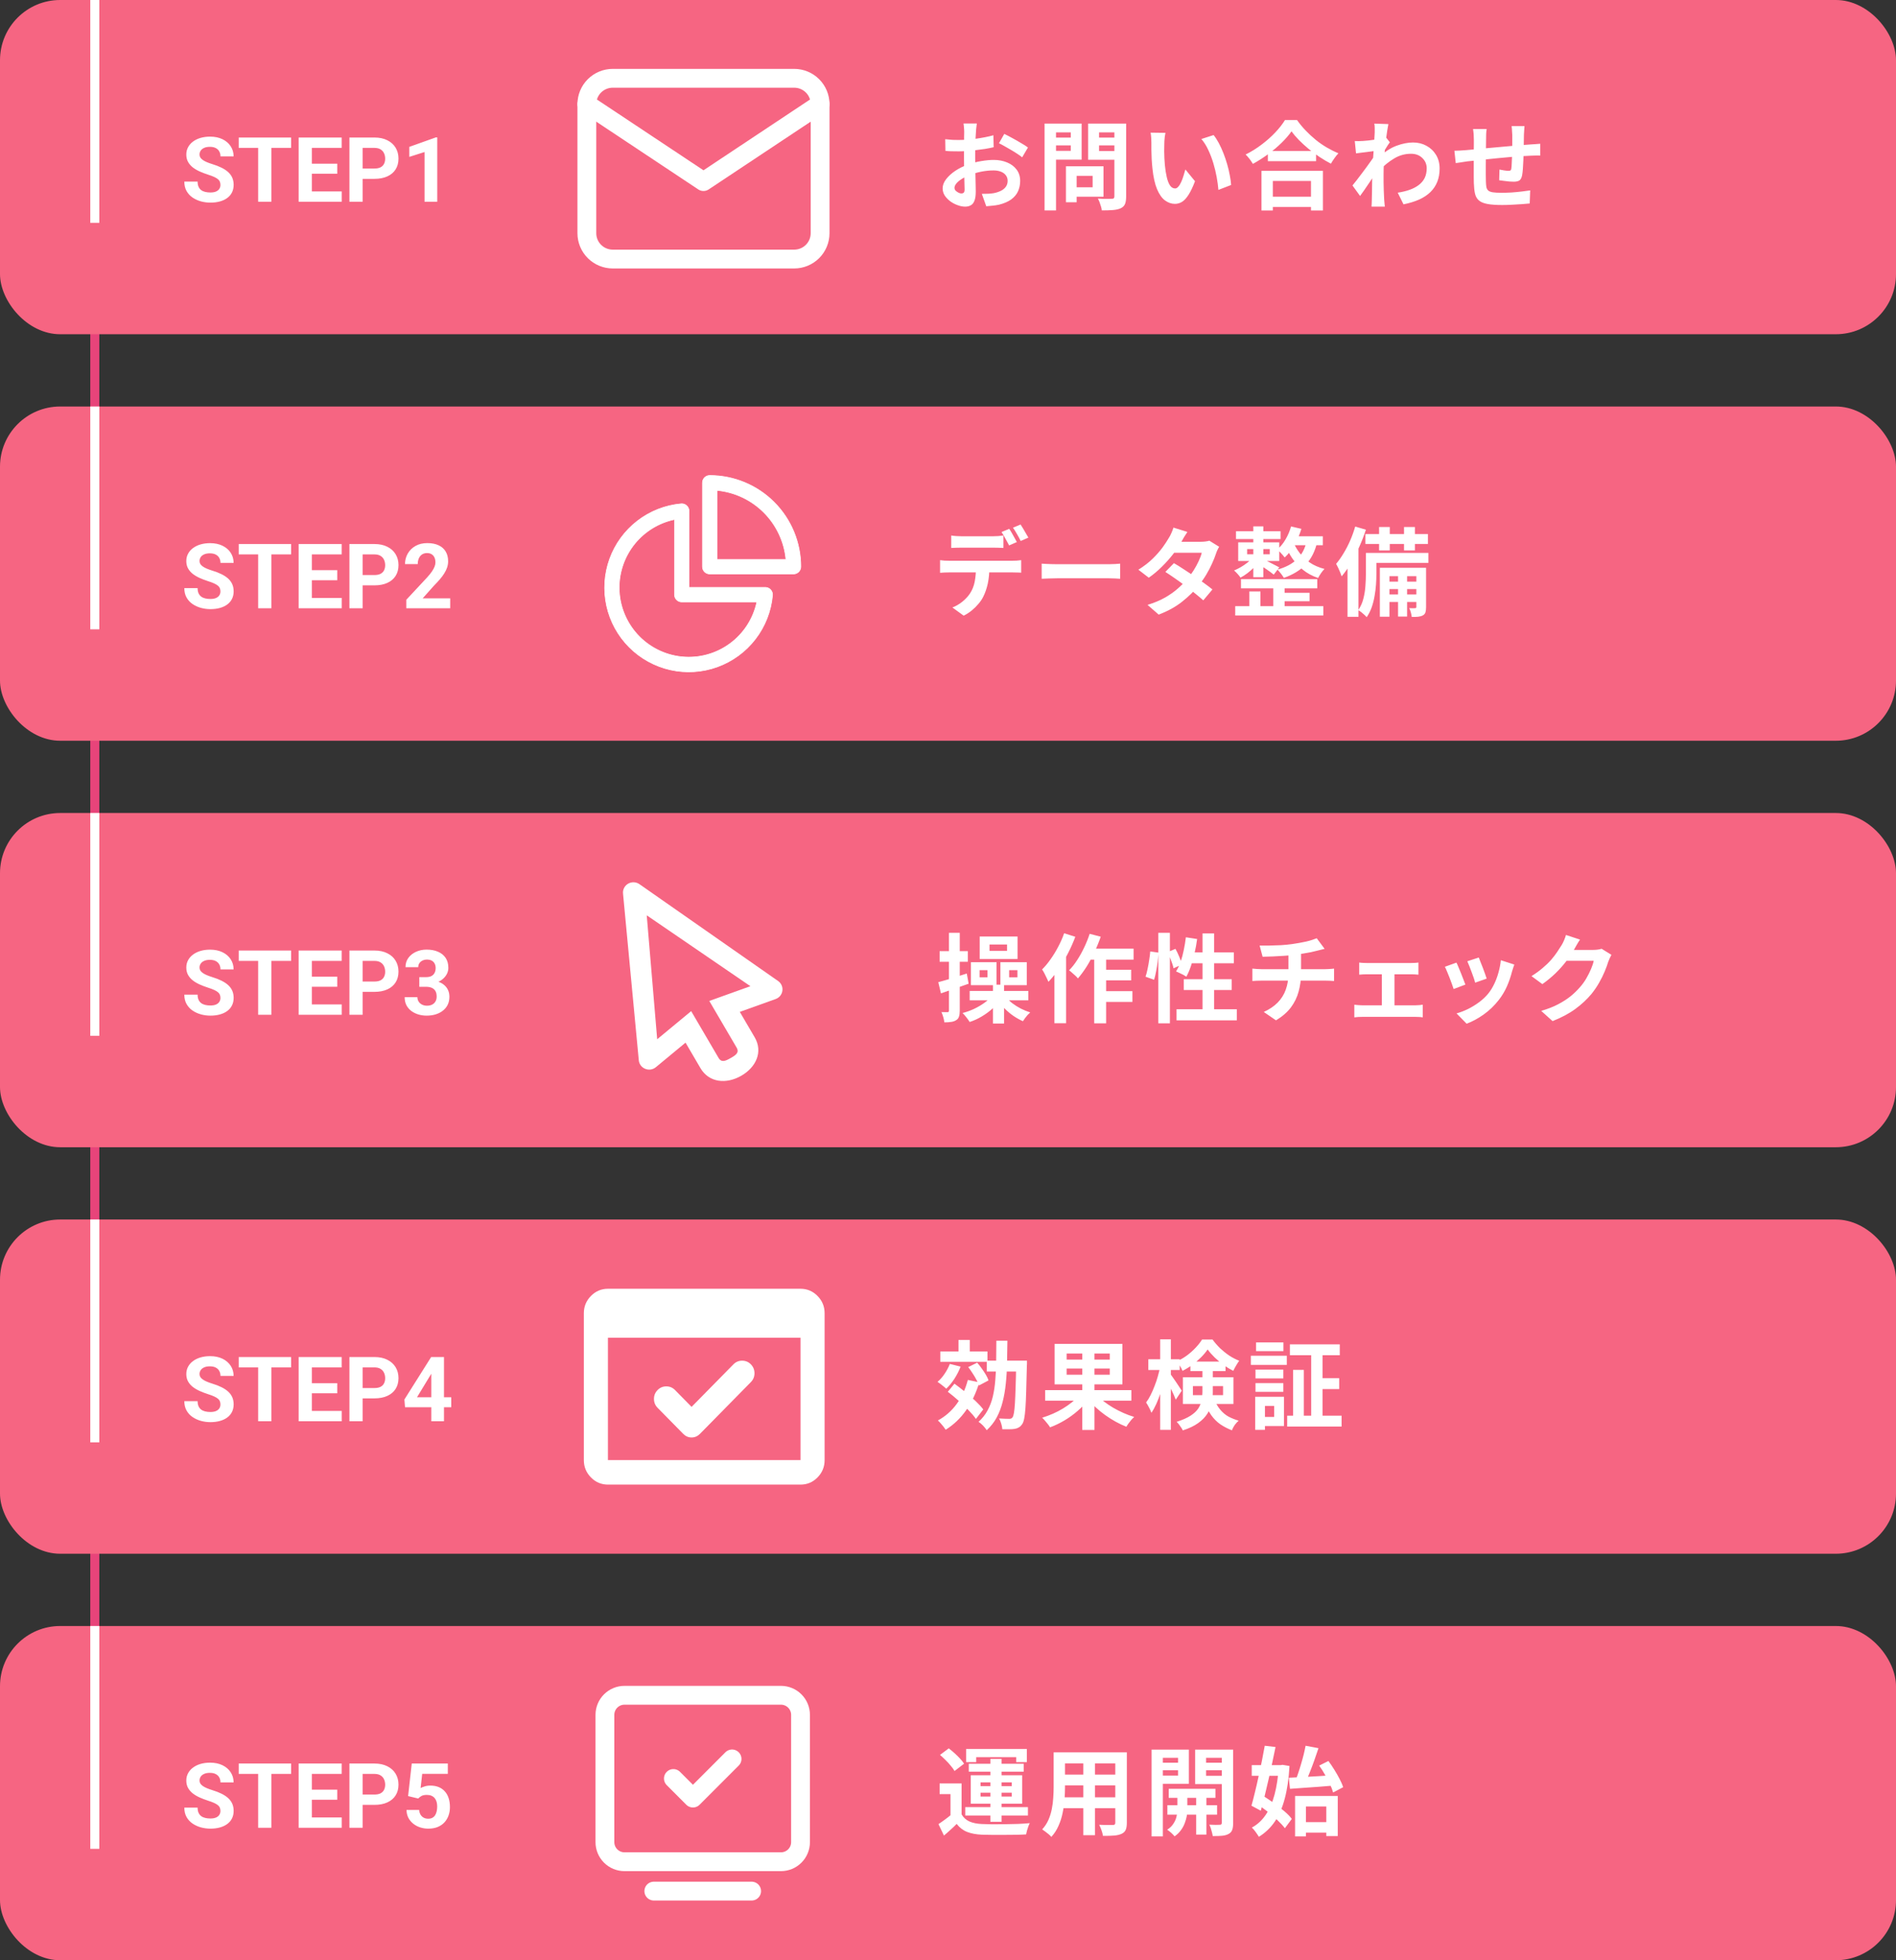 <svg width="630" height="651" viewBox="0 0 630 651" fill="none" xmlns="http://www.w3.org/2000/svg">
<rect x="0" y="0" width="630" height="651" fill="#333333" stroke="none"/>
<rect x="30" y="648" width="648" height="3" transform="rotate(-90 30 648)" fill="#E8447A"/>
<rect width="630" height="111" rx="20" fill="#F66582"/>
<path d="M324.577 41.016C324.556 41.187 324.524 41.453 324.481 41.816C324.438 42.157 324.396 42.509 324.353 42.872C324.332 43.213 324.31 43.523 324.289 43.8C324.246 44.419 324.204 45.101 324.161 45.848C324.14 46.573 324.118 47.331 324.097 48.12C324.076 48.888 324.054 49.667 324.033 50.456C324.033 51.245 324.033 52.013 324.033 52.76C324.033 53.635 324.044 54.605 324.065 55.672C324.086 56.717 324.108 57.763 324.129 58.808C324.172 59.832 324.193 60.771 324.193 61.624C324.214 62.477 324.225 63.139 324.225 63.608C324.225 64.931 324.076 65.955 323.777 66.68C323.5 67.405 323.094 67.907 322.561 68.184C322.028 68.483 321.409 68.632 320.705 68.632C319.937 68.632 319.116 68.472 318.241 68.152C317.366 67.853 316.545 67.427 315.777 66.872C315.03 66.317 314.412 65.677 313.921 64.952C313.452 64.205 313.217 63.405 313.217 62.552C313.217 61.528 313.601 60.515 314.369 59.512C315.158 58.488 316.193 57.549 317.473 56.696C318.774 55.843 320.172 55.16 321.665 54.648C323.094 54.115 324.566 53.731 326.081 53.496C327.596 53.24 328.961 53.112 330.177 53.112C331.82 53.112 333.302 53.389 334.625 53.944C335.948 54.477 337.004 55.267 337.793 56.312C338.582 57.357 338.977 58.616 338.977 60.088C338.977 61.325 338.742 62.467 338.273 63.512C337.804 64.557 337.046 65.464 336.001 66.232C334.977 66.979 333.612 67.565 331.905 67.992C331.18 68.141 330.454 68.248 329.729 68.312C329.025 68.397 328.353 68.461 327.713 68.504L326.241 64.376C326.966 64.376 327.66 64.365 328.321 64.344C329.004 64.301 329.622 64.237 330.177 64.152C331.052 63.981 331.841 63.725 332.545 63.384C333.249 63.043 333.804 62.595 334.209 62.04C334.614 61.485 334.817 60.824 334.817 60.056C334.817 59.331 334.614 58.712 334.209 58.2C333.825 57.688 333.281 57.293 332.577 57.016C331.873 56.739 331.052 56.6 330.113 56.6C328.769 56.6 327.404 56.739 326.017 57.016C324.652 57.293 323.34 57.677 322.081 58.168C321.142 58.531 320.3 58.957 319.553 59.448C318.806 59.917 318.22 60.408 317.793 60.92C317.366 61.432 317.153 61.923 317.153 62.392C317.153 62.648 317.228 62.893 317.377 63.128C317.548 63.341 317.761 63.533 318.017 63.704C318.273 63.875 318.529 64.013 318.785 64.12C319.062 64.205 319.297 64.248 319.489 64.248C319.788 64.248 320.033 64.163 320.225 63.992C320.417 63.8 320.513 63.437 320.513 62.904C320.513 62.328 320.492 61.507 320.449 60.44C320.428 59.352 320.396 58.147 320.353 56.824C320.332 55.501 320.321 54.189 320.321 52.888C320.321 51.992 320.321 51.085 320.321 50.168C320.342 49.251 320.353 48.376 320.353 47.544C320.353 46.712 320.353 45.976 320.353 45.336C320.374 44.696 320.385 44.195 320.385 43.832C320.385 43.597 320.374 43.299 320.353 42.936C320.332 42.573 320.3 42.211 320.257 41.848C320.236 41.464 320.204 41.187 320.161 41.016H324.577ZM333.697 44.472C334.508 44.856 335.414 45.325 336.417 45.88C337.441 46.435 338.412 46.989 339.329 47.544C340.268 48.077 341.014 48.557 341.569 48.984L339.649 52.248C339.244 51.907 338.71 51.523 338.049 51.096C337.409 50.669 336.705 50.232 335.937 49.784C335.19 49.336 334.465 48.92 333.761 48.536C333.057 48.131 332.449 47.811 331.937 47.576L333.697 44.472ZM314.081 46.232C315.02 46.339 315.841 46.413 316.545 46.456C317.27 46.477 317.921 46.488 318.497 46.488C319.329 46.488 320.246 46.456 321.249 46.392C322.252 46.307 323.276 46.2 324.321 46.072C325.366 45.923 326.38 45.752 327.361 45.56C328.364 45.368 329.27 45.155 330.081 44.92L330.177 48.888C329.281 49.101 328.31 49.293 327.265 49.464C326.22 49.613 325.164 49.752 324.097 49.88C323.052 50.008 322.049 50.104 321.089 50.168C320.15 50.232 319.329 50.264 318.625 50.264C317.558 50.264 316.684 50.253 316.001 50.232C315.318 50.211 314.7 50.168 314.145 50.104L314.081 46.232ZM355.857 55.224H366.673V65.336H355.857V62.2H363.057V58.392H355.857V55.224ZM354.193 55.224H357.745V67.16H354.193V55.224ZM348.977 45.688H356.977V48.28H348.977V45.688ZM363.825 45.688H371.889V48.28H363.825V45.688ZM370.289 41.048H374.193V65.272C374.193 66.339 374.065 67.171 373.809 67.768C373.553 68.365 373.094 68.824 372.433 69.144C371.75 69.464 370.897 69.667 369.873 69.752C368.849 69.837 367.59 69.88 366.097 69.88C366.075 69.496 365.99 69.069 365.841 68.6C365.691 68.131 365.531 67.651 365.361 67.16C365.19 66.691 364.998 66.285 364.785 65.944C365.425 65.987 366.065 66.019 366.705 66.04C367.345 66.04 367.91 66.04 368.401 66.04C368.913 66.019 369.275 66.008 369.489 66.008C369.787 66.008 369.99 65.955 370.097 65.848C370.225 65.72 370.289 65.507 370.289 65.208V41.048ZM349.265 41.048H359.409V53.016H349.265V50.104H355.793V43.96H349.265V41.048ZM372.369 41.048V43.96H365.201V50.168H372.369V53.048H361.553V41.048H372.369ZM347.089 41.048H350.897V69.88H347.089V41.048ZM387.253 44.12C387.167 44.504 387.093 44.941 387.029 45.432C386.986 45.923 386.943 46.403 386.901 46.872C386.879 47.341 386.869 47.725 386.869 48.024C386.847 48.728 386.837 49.453 386.837 50.2C386.858 50.947 386.879 51.715 386.901 52.504C386.943 53.272 386.997 54.04 387.061 54.808C387.21 56.344 387.423 57.699 387.701 58.872C387.978 60.045 388.341 60.963 388.789 61.624C389.237 62.264 389.802 62.584 390.485 62.584C390.847 62.584 391.199 62.381 391.541 61.976C391.903 61.571 392.223 61.048 392.501 60.408C392.799 59.747 393.055 59.053 393.269 58.328C393.503 57.603 393.706 56.92 393.877 56.28L397.077 60.184C396.373 62.04 395.669 63.523 394.965 64.632C394.282 65.72 393.567 66.509 392.821 67C392.074 67.469 391.263 67.704 390.389 67.704C389.237 67.704 388.138 67.32 387.093 66.552C386.069 65.784 385.194 64.547 384.469 62.84C383.743 61.112 383.231 58.819 382.933 55.96C382.826 54.979 382.741 53.944 382.677 52.856C382.634 51.768 382.602 50.733 382.581 49.752C382.581 48.771 382.581 47.96 382.581 47.32C382.581 46.872 382.559 46.339 382.517 45.72C382.474 45.101 382.41 44.547 382.325 44.056L387.253 44.12ZM403.253 44.856C403.85 45.581 404.426 46.467 404.981 47.512C405.535 48.557 406.047 49.677 406.517 50.872C406.986 52.067 407.402 53.293 407.765 54.552C408.127 55.789 408.415 57.005 408.629 58.2C408.863 59.373 409.013 60.451 409.077 61.432L404.853 63.064C404.746 61.763 404.554 60.344 404.277 58.808C403.999 57.272 403.626 55.725 403.157 54.168C402.687 52.611 402.122 51.139 401.461 49.752C400.821 48.365 400.063 47.171 399.189 46.168L403.253 44.856ZM421.275 50.136H437.307V53.528H421.275V50.136ZM420.859 65.336H437.403V68.728H420.859V65.336ZM419.163 56.728H439.579V69.912H435.611V60.088H422.939V69.912H419.163V56.728ZM429.147 43.608C428.272 44.867 427.163 46.147 425.819 47.448C424.496 48.749 423.013 49.997 421.371 51.192C419.749 52.387 418.064 53.464 416.315 54.424C416.144 54.125 415.92 53.784 415.643 53.4C415.387 53.016 415.099 52.643 414.779 52.28C414.48 51.896 414.181 51.576 413.883 51.32C415.739 50.403 417.509 49.304 419.195 48.024C420.901 46.744 422.427 45.389 423.771 43.96C425.115 42.531 426.181 41.165 426.971 39.864H430.971C431.824 41.08 432.784 42.243 433.851 43.352C434.917 44.461 436.037 45.496 437.211 46.456C438.405 47.416 439.643 48.269 440.923 49.016C442.203 49.763 443.472 50.392 444.731 50.904C444.261 51.395 443.813 51.949 443.387 52.568C442.96 53.165 442.576 53.763 442.235 54.36C440.997 53.72 439.749 52.984 438.491 52.152C437.232 51.299 436.016 50.403 434.843 49.464C433.691 48.504 432.624 47.533 431.643 46.552C430.661 45.549 429.829 44.568 429.147 43.608ZM464.436 63.992C465.844 63.779 467.134 63.469 468.308 63.064C469.481 62.659 470.494 62.136 471.348 61.496C472.222 60.856 472.894 60.077 473.364 59.16C473.833 58.221 474.068 57.123 474.068 55.864C474.068 55.245 473.95 54.648 473.716 54.072C473.481 53.496 473.129 52.984 472.66 52.536C472.212 52.067 471.668 51.704 471.028 51.448C470.388 51.192 469.662 51.064 468.852 51.064C466.825 51.064 464.937 51.597 463.188 52.664C461.438 53.709 459.785 55.064 458.228 56.728V52.184C460.148 50.392 462.078 49.133 464.02 48.408C465.982 47.683 467.817 47.32 469.524 47.32C471.166 47.32 472.649 47.683 473.972 48.408C475.316 49.133 476.382 50.147 477.172 51.448C477.961 52.749 478.356 54.253 478.356 55.96C478.356 57.581 478.1 59.043 477.588 60.344C477.076 61.645 476.318 62.787 475.316 63.768C474.313 64.749 473.065 65.581 471.572 66.264C470.078 66.925 468.34 67.459 466.356 67.864L464.436 63.992ZM457.172 50.104C456.83 50.125 456.393 50.179 455.86 50.264C455.326 50.328 454.75 50.403 454.132 50.488C453.534 50.552 452.926 50.627 452.308 50.712C451.689 50.797 451.113 50.872 450.58 50.936L450.164 46.84C450.633 46.861 451.07 46.872 451.476 46.872C451.902 46.851 452.393 46.829 452.948 46.808C453.46 46.765 454.068 46.712 454.772 46.648C455.497 46.563 456.222 46.467 456.948 46.36C457.694 46.253 458.388 46.136 459.028 46.008C459.668 45.88 460.169 45.752 460.532 45.624L461.812 47.256C461.62 47.512 461.396 47.832 461.14 48.216C460.905 48.6 460.66 48.995 460.404 49.4C460.148 49.784 459.924 50.125 459.732 50.424L457.844 56.44C457.502 56.931 457.076 57.549 456.564 58.296C456.073 59.043 455.55 59.832 454.996 60.664C454.441 61.496 453.897 62.296 453.364 63.064C452.83 63.832 452.35 64.504 451.924 65.08L449.396 61.592C449.801 61.08 450.27 60.493 450.804 59.832C451.337 59.149 451.881 58.435 452.436 57.688C453.012 56.92 453.577 56.163 454.132 55.416C454.686 54.648 455.198 53.933 455.668 53.272C456.158 52.589 456.564 52.003 456.884 51.512L456.948 50.68L457.172 50.104ZM456.788 43.928C456.788 43.459 456.788 42.989 456.788 42.52C456.788 42.029 456.745 41.539 456.66 41.048L461.332 41.208C461.225 41.699 461.097 42.413 460.948 43.352C460.798 44.269 460.649 45.325 460.5 46.52C460.372 47.715 460.244 48.973 460.116 50.296C460.009 51.597 459.913 52.899 459.828 54.2C459.764 55.501 459.732 56.717 459.732 57.848C459.732 58.723 459.732 59.608 459.732 60.504C459.753 61.4 459.774 62.317 459.796 63.256C459.817 64.195 459.86 65.165 459.924 66.168C459.945 66.445 459.977 66.829 460.02 67.32C460.062 67.832 460.105 68.269 460.148 68.632H455.732C455.774 68.269 455.796 67.843 455.796 67.352C455.817 66.883 455.828 66.52 455.828 66.264C455.849 65.219 455.87 64.248 455.892 63.352C455.913 62.456 455.924 61.507 455.924 60.504C455.945 59.501 455.977 58.339 456.02 57.016C456.041 56.525 456.073 55.907 456.116 55.16C456.158 54.392 456.201 53.56 456.244 52.664C456.308 51.747 456.372 50.819 456.436 49.88C456.5 48.941 456.553 48.067 456.596 47.256C456.66 46.424 456.702 45.72 456.724 45.144C456.766 44.547 456.788 44.141 456.788 43.928ZM506.561 41.88C506.54 42.051 506.519 42.307 506.497 42.648C506.476 42.968 506.455 43.309 506.433 43.672C506.412 44.035 506.391 44.365 506.369 44.664C506.369 45.368 506.359 46.051 506.337 46.712C506.337 47.373 506.327 48.003 506.305 48.6C506.305 49.176 506.295 49.741 506.273 50.296C506.252 51.235 506.22 52.216 506.177 53.24C506.135 54.264 506.081 55.213 506.017 56.088C505.953 56.963 505.868 57.677 505.761 58.232C505.591 59.064 505.292 59.629 504.865 59.928C504.439 60.205 503.809 60.344 502.977 60.344C502.615 60.344 502.113 60.323 501.473 60.28C500.855 60.216 500.236 60.141 499.617 60.056C499.02 59.971 498.529 59.907 498.145 59.864L498.241 56.312C498.732 56.419 499.265 56.515 499.841 56.6C500.439 56.685 500.887 56.728 501.185 56.728C501.505 56.728 501.74 56.685 501.889 56.6C502.06 56.493 502.156 56.291 502.177 55.992C502.241 55.587 502.284 55.075 502.305 54.456C502.348 53.837 502.38 53.165 502.401 52.44C502.444 51.693 502.476 50.968 502.497 50.264C502.497 49.688 502.497 49.112 502.497 48.536C502.497 47.939 502.497 47.331 502.497 46.712C502.497 46.072 502.497 45.443 502.497 44.824C502.497 44.547 502.476 44.227 502.433 43.864C502.412 43.48 502.391 43.107 502.369 42.744C502.348 42.381 502.316 42.093 502.273 41.88H506.561ZM493.985 42.84C493.9 43.373 493.847 43.896 493.825 44.408C493.804 44.899 493.793 45.485 493.793 46.168C493.793 46.744 493.783 47.512 493.761 48.472C493.761 49.432 493.751 50.477 493.729 51.608C493.729 52.717 493.719 53.837 493.697 54.968C493.697 56.077 493.697 57.091 493.697 58.008C493.697 58.925 493.708 59.651 493.729 60.184C493.751 60.973 493.804 61.624 493.889 62.136C493.996 62.627 494.209 63.011 494.529 63.288C494.849 63.565 495.351 63.757 496.033 63.864C496.737 63.971 497.687 64.024 498.881 64.024C499.927 64.024 501.036 63.992 502.209 63.928C503.383 63.843 504.513 63.736 505.601 63.608C506.689 63.48 507.639 63.352 508.449 63.224L508.289 67.576C507.585 67.661 506.711 67.736 505.665 67.8C504.62 67.885 503.532 67.949 502.401 67.992C501.271 68.056 500.193 68.088 499.169 68.088C497.1 68.088 495.447 67.971 494.209 67.736C492.972 67.501 492.033 67.107 491.393 66.552C490.753 65.997 490.327 65.251 490.113 64.312C489.9 63.373 489.772 62.211 489.729 60.824C489.729 60.355 489.719 59.725 489.697 58.936C489.697 58.147 489.697 57.272 489.697 56.312C489.697 55.331 489.697 54.328 489.697 53.304C489.697 52.28 489.697 51.309 489.697 50.392C489.719 49.453 489.729 48.632 489.729 47.928C489.729 47.224 489.729 46.712 489.729 46.392C489.729 45.731 489.708 45.112 489.665 44.536C489.623 43.96 489.559 43.395 489.473 42.84H493.985ZM483.265 50.072C483.735 50.072 484.321 50.051 485.025 50.008C485.729 49.965 486.487 49.912 487.297 49.848C487.937 49.784 488.887 49.699 490.145 49.592C491.404 49.464 492.833 49.325 494.433 49.176C496.033 49.027 497.697 48.877 499.425 48.728C501.175 48.557 502.849 48.408 504.449 48.28C506.049 48.152 507.468 48.045 508.705 47.96C509.153 47.917 509.655 47.885 510.209 47.864C510.785 47.821 511.308 47.779 511.777 47.736V51.672C511.607 51.651 511.329 51.64 510.945 51.64C510.561 51.64 510.156 51.651 509.729 51.672C509.324 51.672 508.983 51.683 508.705 51.704C507.873 51.725 506.86 51.779 505.665 51.864C504.471 51.928 503.191 52.024 501.825 52.152C500.46 52.259 499.063 52.387 497.633 52.536C496.225 52.664 494.871 52.803 493.569 52.952C492.268 53.101 491.095 53.229 490.049 53.336C489.004 53.443 488.172 53.528 487.553 53.592C487.212 53.635 486.796 53.699 486.305 53.784C485.815 53.848 485.324 53.923 484.833 54.008C484.364 54.072 483.991 54.125 483.713 54.168L483.265 50.072Z" fill="white"/>
<path d="M195 34.576C195 32.301 195.907 30.12 197.522 28.512C199.137 26.904 201.327 26 203.611 26H263.889C266.173 26 268.363 26.904 269.978 28.512C271.593 30.12 272.5 32.301 272.5 34.576V77.456C272.5 79.731 271.593 81.912 269.978 83.52C268.363 85.129 266.173 86.032 263.889 86.032H203.611C201.327 86.032 199.137 85.129 197.522 83.52C195.907 81.912 195 79.731 195 77.456V34.576Z" stroke="white" stroke-width="6.25" stroke-linecap="round" stroke-linejoin="round"/>
<path d="M195 34.576L233.75 60.304L272.5 34.576" stroke="white" stroke-width="6.25" stroke-linecap="round" stroke-linejoin="round"/>
<path d="M73.244 61.419C73.244 61.038 73.186 60.696 73.068 60.394C72.961 60.081 72.756 59.798 72.453 59.544C72.15 59.28 71.726 59.022 71.179 58.768C70.632 58.514 69.924 58.25 69.055 57.977C68.088 57.664 67.17 57.312 66.301 56.922C65.441 56.531 64.68 56.077 64.016 55.56C63.361 55.032 62.844 54.422 62.463 53.728C62.092 53.035 61.906 52.23 61.906 51.312C61.906 50.423 62.102 49.617 62.492 48.895C62.883 48.162 63.43 47.537 64.133 47.02C64.836 46.492 65.666 46.087 66.623 45.804C67.59 45.52 68.649 45.379 69.802 45.379C71.374 45.379 72.746 45.662 73.918 46.228C75.09 46.795 75.998 47.571 76.643 48.558C77.297 49.544 77.624 50.672 77.624 51.941H73.259C73.259 51.316 73.127 50.77 72.863 50.301C72.609 49.822 72.219 49.446 71.691 49.173C71.174 48.899 70.519 48.763 69.728 48.763C68.967 48.763 68.332 48.88 67.824 49.114C67.316 49.339 66.936 49.647 66.682 50.037C66.428 50.418 66.301 50.848 66.301 51.326C66.301 51.688 66.389 52.015 66.564 52.308C66.75 52.601 67.023 52.874 67.385 53.128C67.746 53.382 68.19 53.621 68.718 53.846C69.245 54.07 69.856 54.29 70.549 54.505C71.711 54.856 72.731 55.252 73.61 55.691C74.499 56.131 75.241 56.624 75.837 57.171C76.433 57.718 76.882 58.338 77.185 59.031C77.487 59.725 77.639 60.511 77.639 61.39C77.639 62.317 77.458 63.148 77.097 63.88C76.735 64.612 76.213 65.232 75.529 65.74C74.846 66.248 74.03 66.634 73.083 66.897C72.136 67.161 71.076 67.293 69.904 67.293C68.85 67.293 67.81 67.156 66.784 66.883C65.759 66.6 64.826 66.175 63.986 65.608C63.156 65.042 62.492 64.319 61.994 63.44C61.496 62.562 61.247 61.522 61.247 60.32H65.656C65.656 60.984 65.759 61.546 65.964 62.005C66.169 62.464 66.457 62.835 66.828 63.118C67.209 63.401 67.658 63.606 68.176 63.733C68.703 63.86 69.279 63.924 69.904 63.924C70.666 63.924 71.291 63.816 71.779 63.602C72.277 63.387 72.644 63.089 72.878 62.708C73.122 62.327 73.244 61.898 73.244 61.419ZM90.163 45.672V67H85.783V45.672H90.163ZM96.726 45.672V49.114H79.323V45.672H96.726ZM113.542 63.572V67H102.189V63.572H113.542ZM103.625 45.672V67H99.231V45.672H103.625ZM112.062 54.358V57.698H102.189V54.358H112.062ZM113.527 45.672V49.114H102.189V45.672H113.527ZM124.411 59.398H118.977V55.97H124.411C125.251 55.97 125.935 55.833 126.462 55.56C126.989 55.276 127.375 54.886 127.619 54.388C127.863 53.89 127.985 53.328 127.985 52.703C127.985 52.068 127.863 51.477 127.619 50.931C127.375 50.384 126.989 49.944 126.462 49.612C125.935 49.28 125.251 49.114 124.411 49.114H120.5V67H116.105V45.672H124.411C126.081 45.672 127.512 45.975 128.703 46.58C129.904 47.176 130.822 48.001 131.457 49.056C132.092 50.11 132.409 51.316 132.409 52.674C132.409 54.051 132.092 55.242 131.457 56.248C130.822 57.254 129.904 58.03 128.703 58.577C127.512 59.124 126.081 59.398 124.411 59.398ZM145.285 45.628V67H141.066V50.491L135.998 52.102V48.777L144.831 45.628H145.285Z" fill="white"/>
<rect x="33" width="74" height="3" transform="rotate(90 33 0)" fill="white"/>
<rect y="135" width="630" height="111" rx="20" fill="#F66582"/>
<path d="M316.079 177.84C316.591 177.925 317.156 177.989 317.775 178.032C318.393 178.075 318.969 178.096 319.503 178.096C319.908 178.096 320.463 178.096 321.167 178.096C321.871 178.096 322.649 178.096 323.503 178.096C324.356 178.096 325.199 178.096 326.031 178.096C326.884 178.096 327.663 178.096 328.367 178.096C329.071 178.096 329.604 178.096 329.967 178.096C330.521 178.096 331.097 178.075 331.695 178.032C332.292 177.989 332.868 177.925 333.423 177.84V181.968C332.868 181.925 332.292 181.904 331.695 181.904C331.097 181.883 330.521 181.872 329.967 181.872C329.604 181.872 329.071 181.872 328.367 181.872C327.663 181.872 326.884 181.872 326.031 181.872C325.199 181.872 324.356 181.872 323.503 181.872C322.671 181.872 321.892 181.872 321.167 181.872C320.463 181.872 319.908 181.872 319.503 181.872C318.948 181.872 318.361 181.883 317.743 181.904C317.124 181.904 316.569 181.925 316.079 181.968V177.84ZM312.367 186.032C312.836 186.096 313.337 186.149 313.871 186.192C314.425 186.213 314.948 186.224 315.439 186.224C315.716 186.224 316.271 186.224 317.103 186.224C317.935 186.224 318.937 186.224 320.111 186.224C321.305 186.224 322.575 186.224 323.919 186.224C325.263 186.224 326.607 186.224 327.951 186.224C329.316 186.224 330.585 186.224 331.759 186.224C332.932 186.224 333.924 186.224 334.735 186.224C335.567 186.224 336.121 186.224 336.399 186.224C336.74 186.224 337.199 186.213 337.775 186.192C338.372 186.149 338.884 186.096 339.311 186.032V190.192C338.927 190.149 338.457 190.128 337.903 190.128C337.348 190.107 336.847 190.096 336.399 190.096C336.121 190.096 335.567 190.096 334.735 190.096C333.924 190.096 332.932 190.096 331.759 190.096C330.585 190.096 329.316 190.096 327.951 190.096C326.607 190.096 325.263 190.096 323.919 190.096C322.575 190.096 321.305 190.096 320.111 190.096C318.937 190.096 317.935 190.096 317.103 190.096C316.271 190.096 315.716 190.096 315.439 190.096C314.969 190.096 314.447 190.107 313.871 190.128C313.316 190.149 312.815 190.181 312.367 190.224V186.032ZM328.751 188.272C328.751 190.341 328.569 192.208 328.207 193.872C327.844 195.515 327.321 196.997 326.639 198.32C326.276 199.045 325.764 199.792 325.103 200.56C324.463 201.328 323.727 202.053 322.895 202.736C322.063 203.419 321.167 203.995 320.207 204.464L316.463 201.744C317.593 201.317 318.681 200.688 319.727 199.856C320.772 199.003 321.615 198.107 322.255 197.168C323.065 195.952 323.609 194.597 323.887 193.104C324.164 191.611 324.303 190 324.303 188.272H328.751ZM335.343 175.632C335.62 176.016 335.908 176.475 336.207 177.008C336.527 177.541 336.825 178.075 337.103 178.608C337.401 179.141 337.657 179.611 337.871 180.016L335.311 181.136C334.969 180.475 334.564 179.728 334.095 178.896C333.647 178.043 333.209 177.307 332.783 176.688L335.343 175.632ZM339.119 174.192C339.396 174.597 339.695 175.077 340.015 175.632C340.335 176.165 340.644 176.699 340.943 177.232C341.263 177.744 341.519 178.181 341.711 178.544L339.151 179.664C338.831 178.981 338.425 178.224 337.935 177.392C337.465 176.56 337.017 175.845 336.591 175.248L339.119 174.192ZM346.129 187.184C346.513 187.205 347.004 187.237 347.601 187.28C348.198 187.301 348.817 187.323 349.457 187.344C350.118 187.365 350.726 187.376 351.281 187.376C351.814 187.376 352.476 187.376 353.265 187.376C354.054 187.376 354.908 187.376 355.825 187.376C356.764 187.376 357.724 187.376 358.705 187.376C359.708 187.376 360.7 187.376 361.681 187.376C362.662 187.376 363.59 187.376 364.465 187.376C365.34 187.376 366.118 187.376 366.801 187.376C367.505 187.376 368.06 187.376 368.465 187.376C369.212 187.376 369.916 187.355 370.577 187.312C371.238 187.248 371.782 187.205 372.209 187.184V192.208C371.846 192.187 371.302 192.155 370.577 192.112C369.852 192.069 369.148 192.048 368.465 192.048C368.06 192.048 367.505 192.048 366.801 192.048C366.097 192.048 365.308 192.048 364.433 192.048C363.558 192.048 362.63 192.048 361.649 192.048C360.689 192.048 359.708 192.048 358.705 192.048C357.702 192.048 356.732 192.048 355.793 192.048C354.876 192.048 354.022 192.048 353.233 192.048C352.465 192.048 351.814 192.048 351.281 192.048C350.364 192.048 349.425 192.069 348.465 192.112C347.505 192.133 346.726 192.165 346.129 192.208V187.184ZM390.067 187.024C391.048 187.579 392.115 188.24 393.267 189.008C394.44 189.755 395.624 190.533 396.819 191.344C398.013 192.155 399.133 192.944 400.179 193.712C401.245 194.48 402.141 195.163 402.867 195.76L399.827 199.376C399.123 198.736 398.248 198 397.203 197.168C396.179 196.315 395.069 195.451 393.875 194.576C392.68 193.68 391.496 192.827 390.323 192.016C389.171 191.205 388.136 190.512 387.219 189.936L390.067 187.024ZM405.107 181.584C404.915 181.883 404.723 182.235 404.531 182.64C404.339 183.045 404.179 183.451 404.051 183.856C403.731 184.837 403.293 185.936 402.739 187.152C402.205 188.347 401.565 189.573 400.819 190.832C400.072 192.069 399.219 193.285 398.259 194.48C396.744 196.357 394.92 198.139 392.787 199.824C390.675 201.509 388.083 202.939 385.011 204.112L381.299 200.88C383.539 200.197 385.48 199.387 387.123 198.448C388.765 197.509 390.184 196.507 391.379 195.44C392.595 194.373 393.651 193.307 394.547 192.24C395.272 191.408 395.955 190.48 396.595 189.456C397.256 188.411 397.821 187.376 398.291 186.352C398.781 185.307 399.123 184.379 399.315 183.568H388.499L389.971 179.92H399.059C399.571 179.92 400.072 179.888 400.563 179.824C401.075 179.76 401.501 179.675 401.843 179.568L405.107 181.584ZM394.547 176.656C394.163 177.211 393.779 177.808 393.395 178.448C393.032 179.088 392.755 179.579 392.563 179.92C391.837 181.2 390.92 182.565 389.811 184.016C388.701 185.445 387.453 186.843 386.067 188.208C384.701 189.573 383.251 190.789 381.715 191.856L378.259 189.2C380.136 188.027 381.725 186.8 383.027 185.52C384.349 184.219 385.448 182.971 386.323 181.776C387.197 180.56 387.901 179.483 388.435 178.544C388.691 178.16 388.957 177.648 389.235 177.008C389.533 176.347 389.757 175.749 389.907 175.216L394.547 176.656ZM412.352 192.336H437.696V195.376H412.352V192.336ZM410.688 176.432H425.504V179.024H410.688V176.432ZM425.152 196.88H435.136V199.664H425.152V196.88ZM410.432 201.296H439.712V204.4H410.432V201.296ZM423.072 193.584H426.848V202.768H423.072V193.584ZM416.448 174.8H419.776V191.696H416.448V174.8ZM415.136 196.432H418.816V203.056H415.136V196.432ZM414.4 182.352V184.08H421.92V182.352H414.4ZM411.424 180.112H425.056V186.32H411.424V180.112ZM419.904 185.776C420.16 185.883 420.522 186.064 420.992 186.32C421.482 186.555 422.005 186.821 422.56 187.12C423.114 187.397 423.616 187.653 424.064 187.888C424.533 188.123 424.874 188.304 425.088 188.432L423.232 190.832C422.933 190.576 422.56 190.288 422.112 189.968C421.685 189.648 421.216 189.317 420.704 188.976C420.213 188.635 419.733 188.315 419.264 188.016C418.794 187.696 418.4 187.44 418.08 187.248L419.904 185.776ZM428.992 174.832L432.416 175.632C431.861 177.488 431.104 179.259 430.144 180.944C429.184 182.629 428.096 184.027 426.88 185.136C426.709 184.901 426.474 184.613 426.176 184.272C425.877 183.931 425.568 183.6 425.248 183.28C424.928 182.939 424.64 182.672 424.384 182.48C425.472 181.584 426.4 180.464 427.168 179.12C427.957 177.776 428.565 176.347 428.992 174.832ZM429.056 178.096H439.552V181.072H427.584L429.056 178.096ZM434.208 179.472L437.728 179.792C437.002 183.035 435.712 185.605 433.856 187.504C432 189.403 429.578 190.875 426.592 191.92C426.464 191.664 426.272 191.365 426.016 191.024C425.781 190.683 425.514 190.341 425.216 190C424.938 189.637 424.682 189.36 424.448 189.168C427.178 188.421 429.354 187.269 430.976 185.712C432.618 184.155 433.696 182.075 434.208 179.472ZM429.664 179.824C430.133 181.04 430.816 182.256 431.712 183.472C432.608 184.688 433.749 185.787 435.136 186.768C436.522 187.728 438.176 188.453 440.096 188.944C439.754 189.285 439.37 189.755 438.944 190.352C438.538 190.949 438.218 191.483 437.984 191.952C436.021 191.291 434.325 190.373 432.896 189.2C431.488 188.027 430.304 186.747 429.344 185.36C428.405 183.952 427.69 182.565 427.2 181.2L429.664 179.824ZM416.128 185.328L418.496 186.352C418.005 187.013 417.408 187.696 416.704 188.4C416.021 189.104 415.285 189.755 414.496 190.352C413.706 190.949 412.938 191.44 412.192 191.824C411.957 191.461 411.626 191.045 411.2 190.576C410.773 190.107 410.389 189.733 410.048 189.456C410.773 189.157 411.509 188.795 412.256 188.368C413.024 187.92 413.749 187.429 414.432 186.896C415.114 186.363 415.68 185.84 416.128 185.328ZM458.24 175.024H461.792V182.8H458.24V175.024ZM466.528 175.024H470.144V182.8H466.528V175.024ZM464.544 189.68H467.552V204.752H464.544V189.68ZM453.696 177.36H474.464V180.656H453.696V177.36ZM460.416 193.168H471.744V195.632H460.416V193.168ZM460.416 197.424H471.744V199.92H460.416V197.424ZM455.424 183.632H474.624V186.928H455.424V183.632ZM453.856 183.632H457.344V190.704C457.344 191.771 457.301 192.923 457.216 194.16C457.13 195.397 456.97 196.667 456.736 197.968C456.522 199.248 456.202 200.496 455.776 201.712C455.349 202.907 454.794 203.995 454.112 204.976C453.941 204.741 453.674 204.464 453.312 204.144C452.97 203.845 452.618 203.547 452.256 203.248C451.893 202.971 451.584 202.757 451.328 202.608C452.117 201.456 452.682 200.187 453.024 198.8C453.386 197.392 453.61 195.984 453.696 194.576C453.802 193.168 453.856 191.867 453.856 190.672V183.632ZM458.496 188.56H472.128V191.344H461.696V204.816H458.496V188.56ZM470.624 188.56H473.856V201.616C473.856 202.32 473.792 202.885 473.664 203.312C473.536 203.76 473.248 204.112 472.8 204.368C472.352 204.603 471.829 204.752 471.232 204.816C470.634 204.88 469.92 204.901 469.088 204.88C469.045 204.453 468.949 203.963 468.8 203.408C468.65 202.853 468.469 202.373 468.256 201.968C468.704 201.989 469.109 202 469.472 202C469.834 202 470.09 201.989 470.24 201.968C470.496 201.968 470.624 201.84 470.624 201.584V188.56ZM450.304 174.864L453.856 175.92C453.258 177.776 452.533 179.653 451.68 181.552C450.848 183.451 449.93 185.253 448.928 186.96C447.925 188.645 446.88 190.128 445.792 191.408C445.706 191.109 445.557 190.693 445.344 190.16C445.13 189.627 444.896 189.093 444.64 188.56C444.384 188.027 444.16 187.589 443.968 187.248C444.821 186.245 445.642 185.083 446.432 183.76C447.242 182.437 447.978 181.019 448.64 179.504C449.301 177.968 449.856 176.421 450.304 174.864ZM447.744 183.664L451.296 180.112L451.392 180.176V204.848H447.744V183.664Z" fill="white"/>
<path d="M226.569 167.294C226.821 167.297 227.07 167.339 227.31 167.42C227.628 167.527 227.922 167.701 228.17 167.928C228.418 168.155 228.616 168.431 228.752 168.739C228.887 169.047 228.958 169.38 228.958 169.716V195.064H254.291L254.542 195.078C254.791 195.105 255.036 195.17 255.266 195.271C255.572 195.407 255.847 195.606 256.073 195.854C256.3 196.101 256.473 196.394 256.58 196.712C256.661 196.95 256.703 197.2 256.707 197.45L256.698 197.701C256.216 202.995 254.235 208.042 250.989 212.251C247.743 216.46 243.366 219.656 238.37 221.465C233.374 223.274 227.967 223.621 222.781 222.466C217.595 221.31 212.845 218.701 209.088 214.941C205.331 211.182 202.723 206.429 201.568 201.24C200.414 196.051 200.76 190.64 202.568 185.642C204.376 180.643 207.571 176.263 211.777 173.015C215.983 169.767 221.027 167.785 226.318 167.303L226.569 167.294ZM224.115 172.524C218.942 173.609 214.296 176.436 210.952 180.534C207.583 184.664 205.743 189.833 205.744 195.165C205.761 200.887 207.896 206.4 211.737 210.639C215.579 214.878 220.853 217.542 226.543 218.117C232.233 218.692 237.934 217.137 242.545 213.752C247.123 210.391 250.303 205.464 251.483 199.91H226.536C225.894 199.91 225.278 199.655 224.824 199.201C224.37 198.747 224.115 198.13 224.115 197.487V172.524ZM235.822 157.9C239.798 157.9 243.736 158.684 247.409 160.206C251.082 161.729 254.42 163.96 257.231 166.773C260.043 169.587 262.273 172.927 263.795 176.603C265.317 180.278 266.1 184.218 266.1 188.196C266.1 188.839 265.845 189.455 265.391 189.909C264.937 190.364 264.321 190.619 263.679 190.619H235.822C235.18 190.619 234.563 190.364 234.109 189.909C233.655 189.455 233.4 188.839 233.4 188.196V160.323C233.4 159.681 233.655 159.064 234.109 158.609C234.563 158.155 235.18 157.9 235.822 157.9ZM238.243 185.773H261.145C260.583 179.887 257.991 174.379 253.811 170.196C249.63 166.014 244.126 163.42 238.243 162.858V185.773Z" fill="white" stroke="white" stroke-width="0.2"/>
<path d="M73.244 196.419C73.244 196.038 73.186 195.696 73.068 195.394C72.961 195.081 72.756 194.798 72.453 194.544C72.15 194.28 71.726 194.021 71.179 193.768C70.632 193.514 69.924 193.25 69.055 192.977C68.088 192.664 67.17 192.312 66.301 191.922C65.441 191.531 64.68 191.077 64.016 190.56C63.361 190.032 62.844 189.422 62.463 188.729C62.092 188.035 61.906 187.229 61.906 186.312C61.906 185.423 62.102 184.617 62.492 183.895C62.883 183.162 63.43 182.537 64.133 182.02C64.836 181.492 65.666 181.087 66.623 180.804C67.59 180.521 68.649 180.379 69.802 180.379C71.374 180.379 72.746 180.662 73.918 181.229C75.09 181.795 75.998 182.571 76.643 183.558C77.297 184.544 77.624 185.672 77.624 186.941H73.259C73.259 186.316 73.127 185.77 72.863 185.301C72.609 184.822 72.219 184.446 71.691 184.173C71.174 183.899 70.519 183.763 69.728 183.763C68.967 183.763 68.332 183.88 67.824 184.114C67.316 184.339 66.936 184.646 66.682 185.037C66.428 185.418 66.301 185.848 66.301 186.326C66.301 186.688 66.389 187.015 66.564 187.308C66.75 187.601 67.023 187.874 67.385 188.128C67.746 188.382 68.19 188.621 68.718 188.846C69.245 189.07 69.856 189.29 70.549 189.505C71.711 189.856 72.731 190.252 73.61 190.691C74.499 191.131 75.241 191.624 75.837 192.171C76.433 192.718 76.882 193.338 77.185 194.031C77.487 194.725 77.639 195.511 77.639 196.39C77.639 197.317 77.458 198.147 77.097 198.88C76.735 199.612 76.213 200.232 75.529 200.74C74.846 201.248 74.03 201.634 73.083 201.897C72.136 202.161 71.076 202.293 69.904 202.293C68.85 202.293 67.81 202.156 66.784 201.883C65.759 201.6 64.826 201.175 63.986 200.608C63.156 200.042 62.492 199.319 61.994 198.44C61.496 197.562 61.247 196.521 61.247 195.32H65.656C65.656 195.984 65.759 196.546 65.964 197.005C66.169 197.464 66.457 197.835 66.828 198.118C67.209 198.401 67.658 198.606 68.176 198.733C68.703 198.86 69.279 198.924 69.904 198.924C70.666 198.924 71.291 198.816 71.779 198.602C72.277 198.387 72.644 198.089 72.878 197.708C73.122 197.327 73.244 196.897 73.244 196.419ZM90.163 180.672V202H85.783V180.672H90.163ZM96.726 180.672V184.114H79.323V180.672H96.726ZM113.542 198.572V202H102.189V198.572H113.542ZM103.625 180.672V202H99.231V180.672H103.625ZM112.062 189.358V192.698H102.189V189.358H112.062ZM113.527 180.672V184.114H102.189V180.672H113.527ZM124.411 194.397H118.977V190.97H124.411C125.251 190.97 125.935 190.833 126.462 190.56C126.989 190.276 127.375 189.886 127.619 189.388C127.863 188.89 127.985 188.328 127.985 187.703C127.985 187.068 127.863 186.478 127.619 185.931C127.375 185.384 126.989 184.944 126.462 184.612C125.935 184.28 125.251 184.114 124.411 184.114H120.5V202H116.105V180.672H124.411C126.081 180.672 127.512 180.975 128.703 181.58C129.904 182.176 130.822 183.001 131.457 184.056C132.092 185.11 132.409 186.316 132.409 187.674C132.409 189.051 132.092 190.242 131.457 191.248C130.822 192.254 129.904 193.03 128.703 193.577C127.512 194.124 126.081 194.397 124.411 194.397ZM149.592 198.704V202H135.002V199.188L141.901 191.79C142.595 191.019 143.142 190.34 143.542 189.754C143.942 189.158 144.23 188.626 144.406 188.157C144.592 187.679 144.685 187.225 144.685 186.795C144.685 186.15 144.577 185.599 144.362 185.14C144.147 184.671 143.83 184.31 143.41 184.056C143 183.802 142.492 183.675 141.887 183.675C141.242 183.675 140.686 183.831 140.217 184.144C139.758 184.456 139.406 184.891 139.162 185.447C138.928 186.004 138.811 186.634 138.811 187.337H134.577C134.577 186.067 134.88 184.905 135.485 183.851C136.091 182.786 136.945 181.941 138.049 181.316C139.152 180.682 140.461 180.364 141.975 180.364C143.469 180.364 144.729 180.608 145.754 181.097C146.789 181.575 147.57 182.269 148.098 183.177C148.635 184.075 148.903 185.149 148.903 186.399C148.903 187.103 148.791 187.791 148.566 188.465C148.342 189.129 148.02 189.793 147.6 190.457C147.189 191.111 146.691 191.775 146.105 192.449C145.52 193.123 144.87 193.821 144.157 194.544L140.451 198.704H149.592Z" fill="white"/>
<rect x="33" y="135" width="74" height="3" transform="rotate(90 33 135)" fill="white"/>
<rect y="270" width="630" height="111" rx="20" fill="#F66582"/>
<path d="M311.768 326.184C312.984 325.864 314.435 325.448 316.12 324.936C317.827 324.403 319.533 323.859 321.24 323.304L321.848 326.696C320.291 327.251 318.712 327.805 317.112 328.36C315.512 328.915 314.029 329.427 312.664 329.896L311.768 326.184ZM312.216 315.88H321.592V319.4H312.216V315.88ZM315.32 309.8H318.904V335.624C318.904 336.456 318.819 337.117 318.648 337.608C318.499 338.12 318.189 338.515 317.72 338.792C317.272 339.091 316.728 339.283 316.088 339.368C315.448 339.475 314.68 339.528 313.784 339.528C313.741 339.037 313.624 338.461 313.432 337.8C313.24 337.16 313.037 336.595 312.824 336.104C313.251 336.125 313.656 336.136 314.04 336.136C314.445 336.136 314.723 336.136 314.872 336.136C315.171 336.136 315.32 335.976 315.32 335.656V309.8ZM328.792 313.672V315.784H334.616V313.672H328.792ZM325.528 311.016H338.104V318.472H325.528V311.016ZM325.496 322.184V324.552H328.12V322.184H325.496ZM322.616 319.56H331.128V327.176H322.616V319.56ZM335.32 322.184V324.552H338.072V322.184H335.32ZM332.408 319.56H341.176V327.176H332.408V319.56ZM322.2 329.096H341.688V332.2H322.2V329.096ZM329.944 327.016H333.624V339.912H329.944V327.016ZM329.592 330.664L332.568 331.784C331.8 332.893 330.872 333.949 329.784 334.952C328.696 335.933 327.501 336.808 326.2 337.576C324.92 338.344 323.587 338.952 322.2 339.4C321.923 338.952 321.549 338.429 321.08 337.832C320.632 337.256 320.216 336.787 319.832 336.424C321.155 336.083 322.435 335.624 323.672 335.048C324.909 334.451 326.04 333.789 327.064 333.064C328.109 332.317 328.952 331.517 329.592 330.664ZM334.2 331.048C334.776 331.773 335.491 332.477 336.344 333.16C337.219 333.821 338.168 334.419 339.192 334.952C340.216 335.464 341.261 335.891 342.328 336.232C342.072 336.445 341.784 336.723 341.464 337.064C341.165 337.405 340.877 337.757 340.6 338.12C340.323 338.504 340.088 338.845 339.896 339.144C338.829 338.675 337.763 338.077 336.696 337.352C335.651 336.627 334.68 335.805 333.784 334.888C332.909 333.971 332.163 333.021 331.544 332.04L334.2 331.048ZM361.336 315.048H376.664V318.696H359.512L361.336 315.048ZM365.528 322.056H375.864V325.576H365.528V322.056ZM365.496 329.16H376.28V332.744H365.496V329.16ZM363.576 316.264H367.544V339.848H363.576V316.264ZM362.072 310.12L365.752 311.08C365.155 312.808 364.451 314.525 363.64 316.232C362.851 317.939 361.987 319.539 361.048 321.032C360.109 322.504 359.149 323.805 358.168 324.936C357.976 324.68 357.699 324.381 357.336 324.04C356.973 323.699 356.6 323.368 356.216 323.048C355.853 322.707 355.523 322.44 355.224 322.248C356.184 321.288 357.08 320.157 357.912 318.856C358.765 317.555 359.544 316.157 360.248 314.664C360.973 313.149 361.581 311.635 362.072 310.12ZM353.592 309.928L357.304 311.112C356.621 312.925 355.811 314.749 354.872 316.584C353.933 318.419 352.909 320.157 351.8 321.8C350.691 323.421 349.549 324.84 348.376 326.056C348.248 325.736 348.056 325.32 347.8 324.808C347.565 324.296 347.309 323.773 347.032 323.24C346.755 322.707 346.499 322.28 346.264 321.96C347.245 320.979 348.184 319.848 349.08 318.568C349.997 317.288 350.84 315.912 351.608 314.44C352.397 312.968 353.059 311.464 353.592 309.928ZM350.36 318.792L354.232 314.92V314.952V339.816H350.36V318.792ZM384.888 309.8H388.728V339.848H384.888V309.8ZM382.2 315.976L384.92 316.36C384.877 317.277 384.792 318.28 384.664 319.368C384.536 320.456 384.365 321.523 384.152 322.568C383.96 323.613 383.736 324.552 383.48 325.384L380.632 324.36C380.888 323.656 381.112 322.813 381.304 321.832C381.517 320.851 381.699 319.848 381.848 318.824C382.019 317.8 382.136 316.851 382.2 315.976ZM387.992 316.2L390.584 315.112C391.032 315.923 391.459 316.819 391.864 317.8C392.269 318.781 392.557 319.613 392.728 320.296L389.944 321.576C389.859 321.107 389.709 320.573 389.496 319.976C389.283 319.357 389.048 318.717 388.792 318.056C388.536 317.395 388.269 316.776 387.992 316.2ZM394.04 311.272L397.784 311.848C397.571 313.427 397.283 314.995 396.92 316.552C396.579 318.088 396.173 319.528 395.704 320.872C395.256 322.195 394.755 323.357 394.2 324.36C393.965 324.189 393.635 323.987 393.208 323.752C392.781 323.517 392.344 323.304 391.896 323.112C391.469 322.899 391.096 322.728 390.776 322.6C391.352 321.704 391.853 320.648 392.28 319.432C392.707 318.216 393.059 316.915 393.336 315.528C393.635 314.12 393.869 312.701 394.04 311.272ZM395.192 316.296H409.976V319.912H394.072L395.192 316.296ZM399.576 309.992H403.416V337.288H399.576V309.992ZM393.336 325.192H409.272V328.776H393.336V325.192ZM390.936 335.176H410.968V338.856H390.936V335.176ZM418.545 314.024C419.355 314.024 420.39 314.024 421.649 314.024C422.907 314.003 424.23 313.96 425.617 313.896C427.003 313.811 428.283 313.683 429.457 313.512C430.267 313.405 431.057 313.277 431.825 313.128C432.614 312.979 433.361 312.829 434.065 312.68C434.79 312.509 435.441 312.328 436.017 312.136C436.614 311.944 437.115 311.763 437.521 311.592L440.145 315.112C439.59 315.24 439.11 315.357 438.705 315.464C438.299 315.571 437.958 315.656 437.681 315.72C437.019 315.891 436.305 316.061 435.537 316.232C434.769 316.381 433.979 316.52 433.169 316.648C432.358 316.776 431.537 316.904 430.705 317.032C429.489 317.203 428.198 317.331 426.833 317.416C425.467 317.501 424.145 317.576 422.865 317.64C421.585 317.683 420.475 317.715 419.537 317.736L418.545 314.024ZM419.921 336.072C421.798 335.219 423.334 334.184 424.529 332.968C425.745 331.731 426.641 330.312 427.217 328.712C427.814 327.091 428.113 325.277 428.113 323.272C428.113 323.272 428.113 323.037 428.113 322.568C428.113 322.077 428.113 321.352 428.113 320.392C428.113 319.411 428.113 318.173 428.113 316.68L432.305 316.2C432.305 316.755 432.305 317.352 432.305 317.992C432.305 318.611 432.305 319.229 432.305 319.848C432.305 320.467 432.305 321.032 432.305 321.544C432.305 322.035 432.305 322.44 432.305 322.76C432.305 323.059 432.305 323.208 432.305 323.208C432.305 325.341 432.038 327.368 431.505 329.288C430.993 331.208 430.129 332.979 428.913 334.6C427.697 336.2 426.054 337.619 423.985 338.856L419.921 336.072ZM416.145 321.672C416.593 321.715 417.073 321.757 417.585 321.8C418.097 321.843 418.598 321.864 419.089 321.864C419.387 321.864 419.953 321.864 420.785 321.864C421.617 321.864 422.619 321.864 423.793 321.864C424.987 321.864 426.267 321.864 427.633 321.864C428.998 321.864 430.363 321.864 431.729 321.864C433.094 321.864 434.374 321.864 435.569 321.864C436.763 321.864 437.787 321.864 438.641 321.864C439.494 321.864 440.07 321.864 440.369 321.864C440.603 321.864 440.902 321.853 441.265 321.832C441.627 321.811 441.99 321.789 442.353 321.768C442.737 321.725 443.046 321.693 443.281 321.672V325.8C442.854 325.757 442.385 325.725 441.873 325.704C441.382 325.683 440.913 325.672 440.465 325.672C440.166 325.672 439.59 325.672 438.737 325.672C437.905 325.672 436.881 325.672 435.665 325.672C434.47 325.672 433.179 325.672 431.793 325.672C430.427 325.672 429.051 325.672 427.665 325.672C426.299 325.672 425.019 325.672 423.825 325.672C422.63 325.672 421.617 325.672 420.785 325.672C419.953 325.672 419.409 325.672 419.153 325.672C418.662 325.672 418.139 325.683 417.585 325.704C417.03 325.725 416.55 325.757 416.145 325.8V321.672ZM451.638 319.656C452 319.72 452.427 319.763 452.918 319.784C453.408 319.805 453.824 319.816 454.166 319.816H468.822C469.206 319.816 469.622 319.805 470.07 319.784C470.518 319.763 470.934 319.72 471.318 319.656V323.688C470.912 323.645 470.486 323.613 470.038 323.592C469.59 323.571 469.184 323.56 468.822 323.56H454.166C453.824 323.56 453.408 323.571 452.918 323.592C452.427 323.613 452 323.645 451.638 323.688V319.656ZM459.158 336.04V321.864H463.35V336.04H459.158ZM450.006 333.672C450.411 333.715 450.848 333.757 451.318 333.8C451.787 333.843 452.224 333.864 452.63 333.864H470.326C470.774 333.864 471.2 333.843 471.606 333.8C472.032 333.736 472.416 333.693 472.758 333.672V337.864C472.416 337.8 471.99 337.757 471.478 337.736C470.987 337.715 470.603 337.704 470.326 337.704H452.63C452.246 337.704 451.819 337.715 451.35 337.736C450.88 337.757 450.432 337.8 450.006 337.864V333.672ZM491.366 317.992C491.516 318.333 491.708 318.824 491.942 319.464C492.198 320.083 492.465 320.755 492.742 321.48C493.02 322.184 493.265 322.856 493.478 323.496C493.692 324.136 493.862 324.637 493.99 325L490.15 326.344C490.065 325.939 489.916 325.427 489.702 324.808C489.489 324.189 489.254 323.539 488.998 322.856C488.742 322.152 488.486 321.48 488.23 320.84C487.974 320.2 487.75 319.667 487.558 319.24L491.366 317.992ZM503.174 320.328C503.004 320.84 502.854 321.277 502.726 321.64C502.62 322.003 502.513 322.344 502.406 322.664C502.001 324.285 501.446 325.907 500.742 327.528C500.038 329.128 499.142 330.632 498.054 332.04C496.561 333.96 494.865 335.592 492.966 336.936C491.089 338.259 489.212 339.272 487.334 339.976L483.974 336.552C485.148 336.232 486.385 335.763 487.686 335.144C488.988 334.504 490.246 333.736 491.462 332.84C492.678 331.944 493.724 330.952 494.598 329.864C495.324 328.947 495.964 327.901 496.518 326.728C497.094 325.533 497.564 324.264 497.926 322.92C498.31 321.555 498.566 320.211 498.694 318.888L503.174 320.328ZM483.942 319.688C484.156 320.093 484.39 320.616 484.646 321.256C484.924 321.896 485.201 322.568 485.478 323.272C485.756 323.976 486.022 324.659 486.278 325.32C486.556 325.981 486.769 326.536 486.918 326.984L483.014 328.456C482.886 328.029 482.694 327.475 482.438 326.792C482.204 326.109 481.937 325.395 481.638 324.648C481.34 323.88 481.052 323.176 480.774 322.536C480.518 321.896 480.294 321.405 480.102 321.064L483.942 319.688ZM535.441 317.096C535.27 317.395 535.089 317.757 534.897 318.184C534.705 318.589 534.534 318.995 534.385 319.4C534.107 320.339 533.713 321.416 533.201 322.632C532.71 323.827 532.091 325.075 531.345 326.376C530.619 327.656 529.777 328.893 528.817 330.088C527.281 331.923 525.489 333.587 523.441 335.08C521.414 336.573 518.897 337.917 515.889 339.112L512.113 335.72C514.289 335.08 516.166 334.344 517.745 333.512C519.323 332.68 520.699 331.795 521.873 330.856C523.046 329.896 524.091 328.883 525.009 327.816C525.755 326.984 526.438 326.045 527.057 325C527.675 323.933 528.209 322.877 528.657 321.832C529.105 320.787 529.403 319.869 529.553 319.08H518.769L520.241 315.464C520.539 315.464 520.998 315.464 521.617 315.464C522.257 315.464 522.971 315.464 523.761 315.464C524.571 315.464 525.361 315.464 526.129 315.464C526.918 315.464 527.601 315.464 528.177 315.464C528.774 315.464 529.179 315.464 529.393 315.464C529.883 315.464 530.374 315.432 530.865 315.368C531.377 315.304 531.814 315.208 532.177 315.08L535.441 317.096ZM525.009 312.04C524.625 312.595 524.251 313.192 523.889 313.832C523.526 314.472 523.249 314.963 523.057 315.304C522.331 316.584 521.435 317.917 520.369 319.304C519.323 320.669 518.129 322.003 516.785 323.304C515.441 324.584 514.011 325.757 512.497 326.824L508.881 324.168C510.289 323.293 511.526 322.397 512.593 321.48C513.681 320.563 514.619 319.656 515.409 318.76C516.198 317.843 516.87 316.968 517.425 316.136C518.001 315.283 518.491 314.525 518.897 313.864C519.153 313.459 519.419 312.936 519.697 312.296C519.974 311.635 520.187 311.037 520.337 310.504L525.009 312.04Z" fill="white"/>
<path d="M208.743 293.452C208.151 293.786 207.673 294.285 207.367 294.886C207.062 295.486 206.943 296.162 207.026 296.829L212.264 352.211C212.599 354.9 215.827 356.154 217.933 354.412L227.789 346.264L232.746 354.723C235.597 359.586 241.322 360.098 246.258 357.289C251.197 354.481 253.609 349.341 250.758 344.478L245.819 336.049L257.719 331.784C260.303 330.857 260.815 327.477 258.618 325.847L212.551 293.686C212.009 293.284 211.36 293.048 210.683 293.007C210.006 292.965 209.331 293.12 208.743 293.452ZM214.898 303.976L249.345 327.517L235.678 332.416L235.742 332.514L244.754 347.893C245.745 349.582 244.508 350.399 242.792 351.375C241.077 352.35 239.74 352.997 238.75 351.308L229.737 335.929L229.666 335.793L218.369 345.135L214.898 303.976Z" fill="white"/>
<path d="M73.244 331.419C73.244 331.038 73.186 330.696 73.068 330.394C72.961 330.081 72.756 329.798 72.453 329.544C72.15 329.28 71.726 329.021 71.179 328.768C70.632 328.514 69.924 328.25 69.055 327.977C68.088 327.664 67.17 327.312 66.301 326.922C65.441 326.531 64.68 326.077 64.016 325.56C63.361 325.032 62.844 324.422 62.463 323.729C62.092 323.035 61.906 322.229 61.906 321.312C61.906 320.423 62.102 319.617 62.492 318.895C62.883 318.162 63.43 317.537 64.133 317.02C64.836 316.492 65.666 316.087 66.623 315.804C67.59 315.521 68.649 315.379 69.802 315.379C71.374 315.379 72.746 315.662 73.918 316.229C75.09 316.795 75.998 317.571 76.643 318.558C77.297 319.544 77.624 320.672 77.624 321.941H73.259C73.259 321.316 73.127 320.77 72.863 320.301C72.609 319.822 72.219 319.446 71.691 319.173C71.174 318.899 70.519 318.763 69.728 318.763C68.967 318.763 68.332 318.88 67.824 319.114C67.316 319.339 66.936 319.646 66.682 320.037C66.428 320.418 66.301 320.848 66.301 321.326C66.301 321.688 66.389 322.015 66.564 322.308C66.75 322.601 67.023 322.874 67.385 323.128C67.746 323.382 68.19 323.621 68.718 323.846C69.245 324.07 69.856 324.29 70.549 324.505C71.711 324.856 72.731 325.252 73.61 325.691C74.499 326.131 75.241 326.624 75.837 327.171C76.433 327.718 76.882 328.338 77.185 329.031C77.487 329.725 77.639 330.511 77.639 331.39C77.639 332.317 77.458 333.147 77.097 333.88C76.735 334.612 76.213 335.232 75.529 335.74C74.846 336.248 74.03 336.634 73.083 336.897C72.136 337.161 71.076 337.293 69.904 337.293C68.85 337.293 67.81 337.156 66.784 336.883C65.759 336.6 64.826 336.175 63.986 335.608C63.156 335.042 62.492 334.319 61.994 333.44C61.496 332.562 61.247 331.521 61.247 330.32H65.656C65.656 330.984 65.759 331.546 65.964 332.005C66.169 332.464 66.457 332.835 66.828 333.118C67.209 333.401 67.658 333.606 68.176 333.733C68.703 333.86 69.279 333.924 69.904 333.924C70.666 333.924 71.291 333.816 71.779 333.602C72.277 333.387 72.644 333.089 72.878 332.708C73.122 332.327 73.244 331.897 73.244 331.419ZM90.163 315.672V337H85.783V315.672H90.163ZM96.726 315.672V319.114H79.323V315.672H96.726ZM113.542 333.572V337H102.189V333.572H113.542ZM103.625 315.672V337H99.231V315.672H103.625ZM112.062 324.358V327.698H102.189V324.358H112.062ZM113.527 315.672V319.114H102.189V315.672H113.527ZM124.411 329.397H118.977V325.97H124.411C125.251 325.97 125.935 325.833 126.462 325.56C126.989 325.276 127.375 324.886 127.619 324.388C127.863 323.89 127.985 323.328 127.985 322.703C127.985 322.068 127.863 321.478 127.619 320.931C127.375 320.384 126.989 319.944 126.462 319.612C125.935 319.28 125.251 319.114 124.411 319.114H120.5V337H116.105V315.672H124.411C126.081 315.672 127.512 315.975 128.703 316.58C129.904 317.176 130.822 318.001 131.457 319.056C132.092 320.11 132.409 321.316 132.409 322.674C132.409 324.051 132.092 325.242 131.457 326.248C130.822 327.254 129.904 328.03 128.703 328.577C127.512 329.124 126.081 329.397 124.411 329.397ZM139.323 324.505H141.579C142.302 324.505 142.897 324.383 143.366 324.139C143.835 323.885 144.182 323.533 144.406 323.084C144.641 322.625 144.758 322.093 144.758 321.487C144.758 320.94 144.65 320.457 144.436 320.037C144.23 319.607 143.913 319.275 143.483 319.041C143.054 318.797 142.512 318.675 141.857 318.675C141.34 318.675 140.861 318.777 140.422 318.982C139.982 319.188 139.631 319.476 139.367 319.847C139.104 320.218 138.972 320.667 138.972 321.194H134.738C134.738 320.022 135.051 319.002 135.676 318.133C136.311 317.264 137.16 316.585 138.225 316.097C139.289 315.608 140.461 315.364 141.74 315.364C143.186 315.364 144.45 315.599 145.534 316.067C146.618 316.526 147.463 317.205 148.068 318.104C148.674 319.002 148.977 320.115 148.977 321.443C148.977 322.117 148.82 322.771 148.508 323.406C148.195 324.031 147.746 324.598 147.16 325.105C146.584 325.604 145.881 326.004 145.051 326.307C144.221 326.6 143.288 326.746 142.253 326.746H139.323V324.505ZM139.323 327.713V325.53H142.253C143.415 325.53 144.436 325.662 145.314 325.926C146.193 326.189 146.931 326.57 147.526 327.068C148.122 327.557 148.571 328.138 148.874 328.812C149.177 329.476 149.328 330.213 149.328 331.023C149.328 332.02 149.138 332.908 148.757 333.689C148.376 334.461 147.839 335.115 147.146 335.652C146.462 336.189 145.661 336.6 144.743 336.883C143.825 337.156 142.824 337.293 141.74 337.293C140.842 337.293 139.958 337.171 139.089 336.927C138.229 336.673 137.448 336.297 136.745 335.799C136.052 335.291 135.495 334.656 135.075 333.895C134.665 333.123 134.46 332.21 134.46 331.155H138.693C138.693 331.702 138.83 332.19 139.104 332.62C139.377 333.05 139.753 333.387 140.231 333.631C140.72 333.875 141.262 333.997 141.857 333.997C142.531 333.997 143.107 333.875 143.586 333.631C144.074 333.377 144.445 333.025 144.699 332.576C144.963 332.117 145.095 331.585 145.095 330.979C145.095 330.198 144.953 329.573 144.67 329.104C144.387 328.626 143.981 328.274 143.454 328.05C142.927 327.825 142.302 327.713 141.579 327.713H139.323Z" fill="white"/>
<rect x="33" y="270" width="74" height="3" transform="rotate(90 33 270)" fill="white"/>
<rect y="405" width="630" height="111" rx="20" fill="#F66582"/>
<path d="M312.44 448.832H328.12V452.256H312.44V448.832ZM318.488 444.992H322.232V450.272H318.488V444.992ZM315.608 452.96L319.192 453.856C318.659 455.243 317.965 456.597 317.112 457.92C316.259 459.221 315.363 460.309 314.424 461.184C314.211 460.971 313.923 460.725 313.56 460.448C313.219 460.149 312.856 459.861 312.472 459.584C312.109 459.307 311.789 459.083 311.512 458.912C312.387 458.187 313.176 457.291 313.88 456.224C314.605 455.157 315.181 454.069 315.608 452.96ZM321.592 458.272L325.4 459.072C324.355 462.571 322.893 465.664 321.016 468.352C319.139 471.019 316.877 473.173 314.232 474.816C314.061 474.539 313.816 474.197 313.496 473.792C313.197 473.408 312.877 473.024 312.536 472.64C312.195 472.256 311.896 471.957 311.64 471.744C314.136 470.379 316.216 468.555 317.88 466.272C319.565 463.968 320.803 461.301 321.592 458.272ZM321.72 454.016L324.696 452.544C325.208 453.12 325.709 453.76 326.2 454.464C326.712 455.168 327.171 455.861 327.576 456.544C327.981 457.227 328.28 457.856 328.472 458.432L325.272 460.128C325.101 459.552 324.824 458.912 324.44 458.208C324.077 457.504 323.651 456.789 323.16 456.064C322.691 455.317 322.211 454.635 321.72 454.016ZM314.936 462.208L317.144 459.52C318.253 460.331 319.427 461.237 320.664 462.24C321.923 463.243 323.085 464.256 324.152 465.28C325.219 466.283 326.072 467.211 326.712 468.064L324.28 471.232C323.683 470.357 322.861 469.387 321.816 468.32C320.792 467.253 319.672 466.187 318.456 465.12C317.261 464.053 316.088 463.083 314.936 462.208ZM327.896 451.872H339.096V455.488H327.896V451.872ZM337.656 451.872H341.24C341.24 451.872 341.24 451.979 341.24 452.192C341.24 452.405 341.24 452.651 341.24 452.928C341.24 453.184 341.229 453.397 341.208 453.568C341.144 456.875 341.069 459.68 340.984 461.984C340.92 464.288 340.835 466.187 340.728 467.68C340.621 469.152 340.483 470.304 340.312 471.136C340.141 471.968 339.928 472.565 339.672 472.928C339.309 473.461 338.925 473.835 338.52 474.048C338.136 474.283 337.677 474.443 337.144 474.528C336.632 474.613 336.013 474.656 335.288 474.656C334.563 474.677 333.816 474.677 333.048 474.656C333.027 474.144 332.909 473.536 332.696 472.832C332.504 472.149 332.259 471.563 331.96 471.072C332.685 471.115 333.347 471.147 333.944 471.168C334.541 471.189 335 471.2 335.32 471.2C335.576 471.2 335.789 471.168 335.96 471.104C336.152 471.019 336.323 470.869 336.472 470.656C336.643 470.421 336.792 469.931 336.92 469.184C337.048 468.437 337.155 467.371 337.24 465.984C337.325 464.597 337.4 462.816 337.464 460.64C337.549 458.443 337.613 455.787 337.656 452.672V451.872ZM331.064 445.248H334.744C334.723 447.851 334.68 450.347 334.616 452.736C334.573 455.125 334.435 457.397 334.2 459.552C333.987 461.685 333.635 463.701 333.144 465.6C332.675 467.477 332.013 469.205 331.16 470.784C330.307 472.341 329.208 473.739 327.864 474.976C327.587 474.528 327.181 474.016 326.648 473.44C326.115 472.885 325.613 472.469 325.144 472.192C326.381 471.083 327.373 469.835 328.12 468.448C328.888 467.061 329.475 465.525 329.88 463.84C330.285 462.133 330.563 460.309 330.712 458.368C330.883 456.427 330.979 454.357 331 452.16C331.043 449.963 331.064 447.659 331.064 445.248ZM347.288 461.664H375.928V465.152H347.288V461.664ZM359.608 447.584H363.672V474.88H359.608V447.584ZM358.552 463.36L361.72 464.736C360.717 466.059 359.523 467.317 358.136 468.512C356.771 469.707 355.299 470.773 353.72 471.712C352.141 472.651 350.541 473.419 348.92 474.016C348.728 473.696 348.472 473.333 348.152 472.928C347.853 472.544 347.544 472.171 347.224 471.808C346.904 471.424 346.595 471.093 346.296 470.816C347.491 470.453 348.675 470.016 349.848 469.504C351.021 468.992 352.152 468.405 353.24 467.744C354.328 467.083 355.32 466.389 356.216 465.664C357.133 464.917 357.912 464.149 358.552 463.36ZM364.376 463.136C365.037 463.904 365.837 464.661 366.776 465.408C367.715 466.133 368.739 466.827 369.848 467.488C370.957 468.128 372.109 468.715 373.304 469.248C374.499 469.781 375.683 470.219 376.856 470.56C376.579 470.816 376.269 471.136 375.928 471.52C375.608 471.904 375.299 472.299 375 472.704C374.701 473.109 374.456 473.483 374.264 473.824C373.069 473.355 371.875 472.789 370.68 472.128C369.485 471.467 368.323 470.731 367.192 469.92C366.061 469.109 365.005 468.245 364.024 467.328C363.043 466.411 362.168 465.461 361.4 464.48L364.376 463.136ZM354.424 454.496V456.544H368.76V454.496H354.424ZM354.424 449.504V451.52H368.76V449.504H354.424ZM350.424 446.304H372.952V459.744H350.424V446.304ZM381.56 451.424H391.992V454.976H381.56V451.424ZM385.496 444.8H389.048V474.848H385.496V444.8ZM385.496 453.888L387.672 454.592C387.437 455.872 387.149 457.195 386.808 458.56C386.467 459.925 386.072 461.269 385.624 462.592C385.197 463.893 384.728 465.109 384.216 466.24C383.704 467.371 383.16 468.352 382.584 469.184C382.413 468.672 382.147 468.085 381.784 467.424C381.443 466.763 381.123 466.208 380.824 465.76C381.357 465.056 381.859 464.235 382.328 463.296C382.797 462.357 383.235 461.355 383.64 460.288C384.067 459.221 384.429 458.144 384.728 457.056C385.048 455.947 385.304 454.891 385.496 453.888ZM388.888 456.288C389.059 456.501 389.325 456.875 389.688 457.408C390.051 457.92 390.435 458.475 390.84 459.072C391.245 459.669 391.619 460.235 391.96 460.768C392.301 461.28 392.536 461.643 392.664 461.856L390.68 464.832C390.509 464.363 390.285 463.819 390.008 463.2C389.731 462.56 389.421 461.909 389.08 461.248C388.76 460.565 388.44 459.936 388.12 459.36C387.821 458.763 387.576 458.283 387.384 457.92L388.888 456.288ZM395.544 452.192H407.224V455.328H395.544V452.192ZM401.272 448.16C400.696 449.013 399.96 449.888 399.064 450.784C398.189 451.659 397.219 452.491 396.152 453.28C395.107 454.048 394.029 454.709 392.92 455.264C392.728 454.773 392.451 454.219 392.088 453.6C391.725 452.981 391.395 452.469 391.096 452.064C392.248 451.552 393.347 450.912 394.392 450.144C395.459 449.355 396.419 448.501 397.272 447.584C398.147 446.667 398.861 445.76 399.416 444.864H402.904C403.651 445.888 404.493 446.859 405.432 447.776C406.392 448.672 407.405 449.483 408.472 450.208C409.56 450.912 410.659 451.477 411.768 451.904C411.427 452.352 411.075 452.896 410.712 453.536C410.349 454.155 410.04 454.731 409.784 455.264C408.76 454.752 407.704 454.112 406.616 453.344C405.549 452.555 404.547 451.712 403.608 450.816C402.691 449.92 401.912 449.035 401.272 448.16ZM396.376 460.32V463.328H406.392V460.32H396.376ZM393.048 457.376H409.848V466.272H393.048V457.376ZM399.544 454.176H403V462.368C403 463.541 402.872 464.736 402.616 465.952C402.381 467.147 401.912 468.309 401.208 469.44C400.504 470.571 399.491 471.616 398.168 472.576C396.845 473.536 395.128 474.357 393.016 475.04C392.909 474.763 392.728 474.443 392.472 474.08C392.237 473.717 391.981 473.355 391.704 472.992C391.427 472.651 391.181 472.384 390.968 472.192C392.909 471.573 394.456 470.891 395.608 470.144C396.76 469.397 397.613 468.597 398.168 467.744C398.723 466.869 399.085 465.973 399.256 465.056C399.448 464.139 399.544 463.2 399.544 462.24V454.176ZM403.256 464.352C403.939 465.952 404.685 467.232 405.496 468.192C406.307 469.152 407.213 469.909 408.216 470.464C409.24 470.997 410.36 471.445 411.576 471.808C411.128 472.192 410.691 472.672 410.264 473.248C409.859 473.845 409.549 474.432 409.336 475.008C407.971 474.475 406.712 473.824 405.56 473.056C404.429 472.288 403.405 471.275 402.488 470.016C401.571 468.736 400.749 467.083 400.024 465.056L403.256 464.352ZM428.6 446.464H445.176V450.08H428.6V446.464ZM427.704 470.144H445.784V473.76H427.704V470.144ZM437.912 457.696H444.984V461.312H437.912V457.696ZM435.672 447.968H439.448V472.288H435.672V447.968ZM429.656 454.944H433.24V471.776H429.656V454.944ZM417.176 454.848H426.424V457.76H417.176V454.848ZM417.368 445.824H426.456V448.704H417.368V445.824ZM417.176 459.328H426.424V462.24H417.176V459.328ZM415.64 450.24H427.576V453.28H415.64V450.24ZM418.968 463.872H426.648V473.6H418.968V470.56H423.384V466.912H418.968V463.872ZM417.08 463.872H420.312V474.848H417.08V463.872Z" fill="white"/>
<path d="M202 493.035C199.8 493.035 197.917 492.239 196.352 490.649C194.787 489.058 194.003 487.144 194 484.905V436.129C194 433.894 194.784 431.981 196.352 430.39C197.92 428.799 199.803 428.003 202 428H266C268.2 428 270.084 428.797 271.652 430.39C273.22 431.983 274.003 433.896 274 436.129V484.905C274 487.141 273.217 489.055 271.652 490.649C270.087 492.242 268.203 493.037 266 493.035H202ZM202 484.905H266V444.259H202V484.905ZM229.8 467.224L243.7 453.099C244.5 452.286 245.467 451.88 246.6 451.88C247.733 451.88 248.7 452.286 249.5 453.099C250.3 453.912 250.7 454.895 250.7 456.046C250.7 457.198 250.3 458.18 249.5 458.993L232.6 476.166C231.8 476.979 230.867 477.386 229.8 477.386C228.733 477.386 227.8 476.979 227 476.166L218.5 467.529C217.7 466.716 217.3 465.734 217.3 464.582C217.3 463.43 217.7 462.448 218.5 461.635C219.3 460.822 220.267 460.416 221.4 460.416C222.533 460.416 223.5 460.822 224.3 461.635L229.8 467.224Z" fill="white"/>
<path d="M73.244 466.419C73.244 466.038 73.186 465.696 73.068 465.394C72.961 465.081 72.756 464.798 72.453 464.544C72.15 464.28 71.726 464.021 71.179 463.768C70.632 463.514 69.924 463.25 69.055 462.977C68.088 462.664 67.17 462.312 66.301 461.922C65.441 461.531 64.68 461.077 64.016 460.56C63.361 460.032 62.844 459.422 62.463 458.729C62.092 458.035 61.906 457.229 61.906 456.312C61.906 455.423 62.102 454.617 62.492 453.895C62.883 453.162 63.43 452.537 64.133 452.02C64.836 451.492 65.666 451.087 66.623 450.804C67.59 450.521 68.649 450.379 69.802 450.379C71.374 450.379 72.746 450.662 73.918 451.229C75.09 451.795 75.998 452.571 76.643 453.558C77.297 454.544 77.624 455.672 77.624 456.941H73.259C73.259 456.316 73.127 455.77 72.863 455.301C72.609 454.822 72.219 454.446 71.691 454.173C71.174 453.899 70.519 453.763 69.728 453.763C68.967 453.763 68.332 453.88 67.824 454.114C67.316 454.339 66.936 454.646 66.682 455.037C66.428 455.418 66.301 455.848 66.301 456.326C66.301 456.688 66.389 457.015 66.564 457.308C66.75 457.601 67.023 457.874 67.385 458.128C67.746 458.382 68.19 458.621 68.718 458.846C69.245 459.07 69.856 459.29 70.549 459.505C71.711 459.856 72.731 460.252 73.61 460.691C74.499 461.131 75.241 461.624 75.837 462.171C76.433 462.718 76.882 463.338 77.185 464.031C77.487 464.725 77.639 465.511 77.639 466.39C77.639 467.317 77.458 468.147 77.097 468.88C76.735 469.612 76.213 470.232 75.529 470.74C74.846 471.248 74.03 471.634 73.083 471.897C72.136 472.161 71.076 472.293 69.904 472.293C68.85 472.293 67.81 472.156 66.784 471.883C65.759 471.6 64.826 471.175 63.986 470.608C63.156 470.042 62.492 469.319 61.994 468.44C61.496 467.562 61.247 466.521 61.247 465.32H65.656C65.656 465.984 65.759 466.546 65.964 467.005C66.169 467.464 66.457 467.835 66.828 468.118C67.209 468.401 67.658 468.606 68.176 468.733C68.703 468.86 69.279 468.924 69.904 468.924C70.666 468.924 71.291 468.816 71.779 468.602C72.277 468.387 72.644 468.089 72.878 467.708C73.122 467.327 73.244 466.897 73.244 466.419ZM90.163 450.672V472H85.783V450.672H90.163ZM96.726 450.672V454.114H79.323V450.672H96.726ZM113.542 468.572V472H102.189V468.572H113.542ZM103.625 450.672V472H99.231V450.672H103.625ZM112.062 459.358V462.698H102.189V459.358H112.062ZM113.527 450.672V454.114H102.189V450.672H113.527ZM124.411 464.397H118.977V460.97H124.411C125.251 460.97 125.935 460.833 126.462 460.56C126.989 460.276 127.375 459.886 127.619 459.388C127.863 458.89 127.985 458.328 127.985 457.703C127.985 457.068 127.863 456.478 127.619 455.931C127.375 455.384 126.989 454.944 126.462 454.612C125.935 454.28 125.251 454.114 124.411 454.114H120.5V472H116.105V450.672H124.411C126.081 450.672 127.512 450.975 128.703 451.58C129.904 452.176 130.822 453.001 131.457 454.056C132.092 455.11 132.409 456.316 132.409 457.674C132.409 459.051 132.092 460.242 131.457 461.248C130.822 462.254 129.904 463.03 128.703 463.577C127.512 464.124 126.081 464.397 124.411 464.397ZM149.943 464.031V467.342H134.577L134.372 464.778L143.264 450.672H146.618L142.985 456.751L138.562 464.031H149.943ZM147.526 450.672V472H143.308V450.672H147.526Z" fill="white"/>
<rect x="33" y="405" width="74" height="3" transform="rotate(90 33 405)" fill="white"/>
<rect y="540" width="630" height="111" rx="20" fill="#F66582"/>
<path d="M319.512 592.28V604.088H315.832V595.832H312.216V592.28H319.512ZM319.512 602.552C320.131 603.619 321.005 604.408 322.136 604.92C323.267 605.411 324.643 605.688 326.264 605.752C327.224 605.795 328.376 605.827 329.72 605.848C331.085 605.848 332.504 605.837 333.976 605.816C335.469 605.795 336.92 605.763 338.328 605.72C339.757 605.656 341.037 605.571 342.168 605.464C342.019 605.741 341.859 606.115 341.688 606.584C341.539 607.032 341.389 607.491 341.24 607.96C341.112 608.429 341.016 608.845 340.952 609.208C339.971 609.272 338.84 609.315 337.56 609.336C336.28 609.357 334.957 609.368 333.592 609.368C332.227 609.389 330.904 609.389 329.624 609.368C328.344 609.368 327.213 609.347 326.232 609.304C324.312 609.219 322.68 608.909 321.336 608.376C319.992 607.843 318.84 606.957 317.88 605.72C317.261 606.36 316.6 606.989 315.896 607.608C315.213 608.248 314.467 608.909 313.656 609.592L311.832 605.784C312.515 605.336 313.229 604.835 313.976 604.28C314.744 603.725 315.48 603.149 316.184 602.552H319.512ZM312.344 582.808L315.256 580.632C315.875 581.101 316.515 581.635 317.176 582.232C317.837 582.829 318.445 583.427 319 584.024C319.555 584.621 320.003 585.187 320.344 585.72L317.176 588.152C316.877 587.619 316.461 587.043 315.928 586.424C315.416 585.784 314.84 585.155 314.2 584.536C313.56 583.896 312.941 583.32 312.344 582.808ZM329.08 584.12H332.792V605.016H329.08V584.12ZM325.816 595.352V596.632H336.184V595.352H325.816ZM325.816 591.928V593.176H336.184V591.928H325.816ZM322.552 589.56H339.64V599H322.552V589.56ZM321.016 580.824H341.208V585.208H337.656V583.544H324.376V585.208H321.016V580.824ZM321.912 585.752H340.152V588.376H321.912V585.752ZM320.728 600.152H341.56V602.936H320.728V600.152ZM352.312 581.944H371.928V585.624H352.312V581.944ZM352.312 589.336H371.992V592.92H352.312V589.336ZM352.248 596.888H372.12V600.504H352.248V596.888ZM350.104 581.944H353.88V593.464C353.88 594.723 353.827 596.099 353.72 597.592C353.613 599.085 353.4 600.589 353.08 602.104C352.781 603.597 352.323 605.027 351.704 606.392C351.107 607.757 350.317 608.973 349.336 610.04C349.144 609.784 348.856 609.496 348.472 609.176C348.088 608.856 347.693 608.547 347.288 608.248C346.904 607.949 346.573 607.715 346.296 607.544C347.171 606.584 347.864 605.528 348.376 604.376C348.888 603.203 349.261 601.997 349.496 600.76C349.752 599.501 349.912 598.253 349.976 597.016C350.061 595.757 350.104 594.563 350.104 593.432V581.944ZM370.584 581.944H374.424V605.336C374.424 606.36 374.296 607.149 374.04 607.704C373.784 608.28 373.325 608.717 372.664 609.016C372.024 609.315 371.203 609.507 370.2 609.592C369.197 609.677 367.96 609.709 366.488 609.688C366.424 609.176 366.264 608.557 366.008 607.832C365.752 607.107 365.496 606.499 365.24 606.008C365.859 606.029 366.477 606.051 367.096 606.072C367.715 606.072 368.259 606.072 368.728 606.072C369.219 606.072 369.571 606.072 369.784 606.072C370.083 606.072 370.285 606.019 370.392 605.912C370.52 605.805 370.584 605.603 370.584 605.304V581.944ZM359.96 583.416H363.832V609.464H359.96V583.416ZM388.344 594.072H403.864V597.08H388.344V594.072ZM387.896 599.512H404.408V602.648H387.896V599.512ZM397.464 595H400.856V609.272H397.464V595ZM391.224 595.16H394.52V601.272C394.52 601.805 394.456 602.435 394.328 603.16C394.2 603.885 393.976 604.664 393.656 605.496C393.357 606.307 392.931 607.085 392.376 607.832C391.821 608.6 391.128 609.272 390.296 609.848C390.019 609.507 389.635 609.112 389.144 608.664C388.653 608.237 388.216 607.896 387.832 607.64C388.728 607.085 389.421 606.413 389.912 605.624C390.424 604.835 390.765 604.045 390.936 603.256C391.128 602.467 391.224 601.805 391.224 601.272V595.16ZM384.568 585.4H392.6V587.896H384.568V585.4ZM399.416 585.4H407.48V587.896H399.416V585.4ZM405.976 581.048H409.752V605.4C409.752 606.381 409.645 607.149 409.432 607.704C409.24 608.28 408.845 608.728 408.248 609.048C407.672 609.368 406.957 609.571 406.104 609.656C405.251 609.741 404.205 609.773 402.968 609.752C402.925 609.411 402.84 609.005 402.712 608.536C402.605 608.088 402.477 607.629 402.328 607.16C402.179 606.691 402.008 606.296 401.816 605.976C402.541 605.997 403.245 606.019 403.928 606.04C404.611 606.04 405.08 606.029 405.336 606.008C405.571 606.008 405.731 605.955 405.816 605.848C405.923 605.741 405.976 605.581 405.976 605.368V581.048ZM384.92 581.048H395.032V592.408H384.92V589.656H391.448V583.768H384.92V581.048ZM407.96 581.048V583.768H400.76V589.752H407.96V592.504H397.112V581.048H407.96ZM382.648 581.048H386.392V609.88H382.648V581.048ZM432.248 605.144H442.456V608.632H432.248V605.144ZM430.328 596.44H444.504V609.752H440.696V599.928H433.944V609.88H430.328V596.44ZM428.248 590.392C429.528 590.328 430.989 590.253 432.632 590.168C434.296 590.083 436.035 589.987 437.848 589.88C439.683 589.773 441.496 589.656 443.288 589.528L443.256 592.984C441.549 593.112 439.821 593.251 438.072 593.4C436.344 593.528 434.669 593.645 433.048 593.752C431.448 593.859 429.976 593.965 428.632 594.072L428.248 590.392ZM438.328 586.36L441.4 584.824C442.061 585.699 442.712 586.659 443.352 587.704C444.013 588.749 444.6 589.773 445.112 590.776C445.645 591.779 446.04 592.696 446.296 593.528L442.968 595.288C442.755 594.477 442.403 593.56 441.912 592.536C441.421 591.491 440.867 590.435 440.248 589.368C439.651 588.28 439.011 587.277 438.328 586.36ZM433.816 579.768L438.104 580.568C437.656 581.933 437.176 583.331 436.664 584.76C436.152 586.189 435.629 587.565 435.096 588.888C434.584 590.189 434.083 591.341 433.592 592.344L430.392 591.544C430.712 590.733 431.032 589.848 431.352 588.888C431.693 587.907 432.013 586.893 432.312 585.848C432.632 584.781 432.92 583.736 433.176 582.712C433.432 581.667 433.645 580.685 433.816 579.768ZM415.928 586.2H426.264V589.752H415.928V586.2ZM420.248 579.768L423.832 580.184C423.491 581.869 423.117 583.651 422.712 585.528C422.328 587.405 421.912 589.283 421.464 591.16C421.037 593.037 420.611 594.851 420.184 596.6C419.757 598.328 419.341 599.907 418.936 601.336L415.832 599.672C416.195 598.413 416.568 596.973 416.952 595.352C417.357 593.731 417.752 592.024 418.136 590.232C418.541 588.419 418.925 586.627 419.288 584.856C419.651 583.064 419.971 581.368 420.248 579.768ZM417.72 599.16L419.832 596.472C420.941 597.176 422.104 597.965 423.32 598.84C424.536 599.715 425.677 600.6 426.744 601.496C427.811 602.392 428.643 603.245 429.24 604.056L426.936 607.16C426.339 606.349 425.528 605.464 424.504 604.504C423.501 603.544 422.403 602.595 421.208 601.656C420.013 600.717 418.851 599.885 417.72 599.16ZM424.888 586.2H425.528L426.168 586.104L428.472 586.488C428.237 590.648 427.715 594.243 426.904 597.272C426.115 600.301 425.016 602.851 423.608 604.92C422.2 606.989 420.429 608.685 418.296 610.008C418.019 609.539 417.656 608.995 417.208 608.376C416.781 607.779 416.365 607.299 415.96 606.936C417.773 605.976 419.309 604.568 420.568 602.712C421.827 600.856 422.808 598.605 423.512 595.96C424.216 593.293 424.675 590.275 424.888 586.904V586.2Z" fill="white"/>
<path d="M217.25 628.035H249.75" stroke="white" stroke-width="6.25" stroke-linecap="round" stroke-linejoin="round"/>
<path d="M201 611.776V569.503C201 567.779 201.685 566.124 202.904 564.905C204.123 563.685 205.776 563 207.5 563H259.5C261.224 563 262.877 563.685 264.096 564.905C265.315 566.124 266 567.779 266 569.503V611.776C266 613.501 265.315 615.155 264.096 616.375C262.877 617.594 261.224 618.279 259.5 618.279H207.5C205.776 618.279 204.123 617.594 202.904 616.375C201.685 615.155 201 613.501 201 611.776Z" stroke="white" stroke-width="6.25"/>
<path d="M223.75 590.64L230.25 597.144L243.25 584.137" stroke="white" stroke-width="6.25" stroke-linecap="round" stroke-linejoin="round"/>
<path d="M73.244 601.419C73.244 601.038 73.186 600.696 73.068 600.394C72.961 600.081 72.756 599.798 72.453 599.544C72.15 599.28 71.726 599.021 71.179 598.768C70.632 598.514 69.924 598.25 69.055 597.977C68.088 597.664 67.17 597.312 66.301 596.922C65.441 596.531 64.68 596.077 64.016 595.56C63.361 595.032 62.844 594.422 62.463 593.729C62.092 593.035 61.906 592.229 61.906 591.312C61.906 590.423 62.102 589.617 62.492 588.895C62.883 588.162 63.43 587.537 64.133 587.02C64.836 586.492 65.666 586.087 66.623 585.804C67.59 585.521 68.649 585.379 69.802 585.379C71.374 585.379 72.746 585.662 73.918 586.229C75.09 586.795 75.998 587.571 76.643 588.558C77.297 589.544 77.624 590.672 77.624 591.941H73.259C73.259 591.316 73.127 590.77 72.863 590.301C72.609 589.822 72.219 589.446 71.691 589.173C71.174 588.899 70.519 588.763 69.728 588.763C68.967 588.763 68.332 588.88 67.824 589.114C67.316 589.339 66.936 589.646 66.682 590.037C66.428 590.418 66.301 590.848 66.301 591.326C66.301 591.688 66.389 592.015 66.564 592.308C66.75 592.601 67.023 592.874 67.385 593.128C67.746 593.382 68.19 593.621 68.718 593.846C69.245 594.07 69.856 594.29 70.549 594.505C71.711 594.856 72.731 595.252 73.61 595.691C74.499 596.131 75.241 596.624 75.837 597.171C76.433 597.718 76.882 598.338 77.185 599.031C77.487 599.725 77.639 600.511 77.639 601.39C77.639 602.317 77.458 603.147 77.097 603.88C76.735 604.612 76.213 605.232 75.529 605.74C74.846 606.248 74.03 606.634 73.083 606.897C72.136 607.161 71.076 607.293 69.904 607.293C68.85 607.293 67.81 607.156 66.784 606.883C65.759 606.6 64.826 606.175 63.986 605.608C63.156 605.042 62.492 604.319 61.994 603.44C61.496 602.562 61.247 601.521 61.247 600.32H65.656C65.656 600.984 65.759 601.546 65.964 602.005C66.169 602.464 66.457 602.835 66.828 603.118C67.209 603.401 67.658 603.606 68.176 603.733C68.703 603.86 69.279 603.924 69.904 603.924C70.666 603.924 71.291 603.816 71.779 603.602C72.277 603.387 72.644 603.089 72.878 602.708C73.122 602.327 73.244 601.897 73.244 601.419ZM90.163 585.672V607H85.783V585.672H90.163ZM96.726 585.672V589.114H79.323V585.672H96.726ZM113.542 603.572V607H102.189V603.572H113.542ZM103.625 585.672V607H99.231V585.672H103.625ZM112.062 594.358V597.698H102.189V594.358H112.062ZM113.527 585.672V589.114H102.189V585.672H113.527ZM124.411 599.397H118.977V595.97H124.411C125.251 595.97 125.935 595.833 126.462 595.56C126.989 595.276 127.375 594.886 127.619 594.388C127.863 593.89 127.985 593.328 127.985 592.703C127.985 592.068 127.863 591.478 127.619 590.931C127.375 590.384 126.989 589.944 126.462 589.612C125.935 589.28 125.251 589.114 124.411 589.114H120.5V607H116.105V585.672H124.411C126.081 585.672 127.512 585.975 128.703 586.58C129.904 587.176 130.822 588.001 131.457 589.056C132.092 590.11 132.409 591.316 132.409 592.674C132.409 594.051 132.092 595.242 131.457 596.248C130.822 597.254 129.904 598.03 128.703 598.577C127.512 599.124 126.081 599.397 124.411 599.397ZM138.972 597.288L135.603 596.482L136.818 585.672H148.801V589.085H140.29L139.763 593.816C140.046 593.65 140.476 593.475 141.052 593.289C141.628 593.094 142.272 592.996 142.985 592.996C144.021 592.996 144.938 593.157 145.739 593.479C146.54 593.802 147.219 594.271 147.775 594.886C148.342 595.501 148.771 596.253 149.064 597.142C149.357 598.03 149.504 599.036 149.504 600.159C149.504 601.106 149.357 602.01 149.064 602.869C148.771 603.719 148.327 604.48 147.731 605.154C147.136 605.818 146.389 606.341 145.49 606.722C144.592 607.103 143.527 607.293 142.297 607.293C141.379 607.293 140.49 607.156 139.631 606.883C138.781 606.609 138.015 606.204 137.331 605.667C136.657 605.13 136.115 604.48 135.705 603.719C135.305 602.947 135.095 602.068 135.075 601.082H139.265C139.323 601.688 139.479 602.21 139.733 602.649C139.997 603.079 140.344 603.411 140.773 603.646C141.203 603.88 141.706 603.997 142.282 603.997C142.819 603.997 143.278 603.895 143.659 603.689C144.04 603.484 144.348 603.201 144.582 602.84C144.816 602.469 144.987 602.039 145.095 601.551C145.212 601.053 145.271 600.516 145.271 599.939C145.271 599.363 145.202 598.841 145.065 598.372C144.929 597.903 144.719 597.498 144.436 597.156C144.152 596.814 143.791 596.551 143.352 596.365C142.922 596.18 142.419 596.087 141.843 596.087C141.062 596.087 140.456 596.209 140.026 596.453C139.606 596.697 139.255 596.976 138.972 597.288Z" fill="white"/>
<rect x="33" y="540" width="74" height="3" transform="rotate(90 33 540)" fill="white"/>
</svg>
